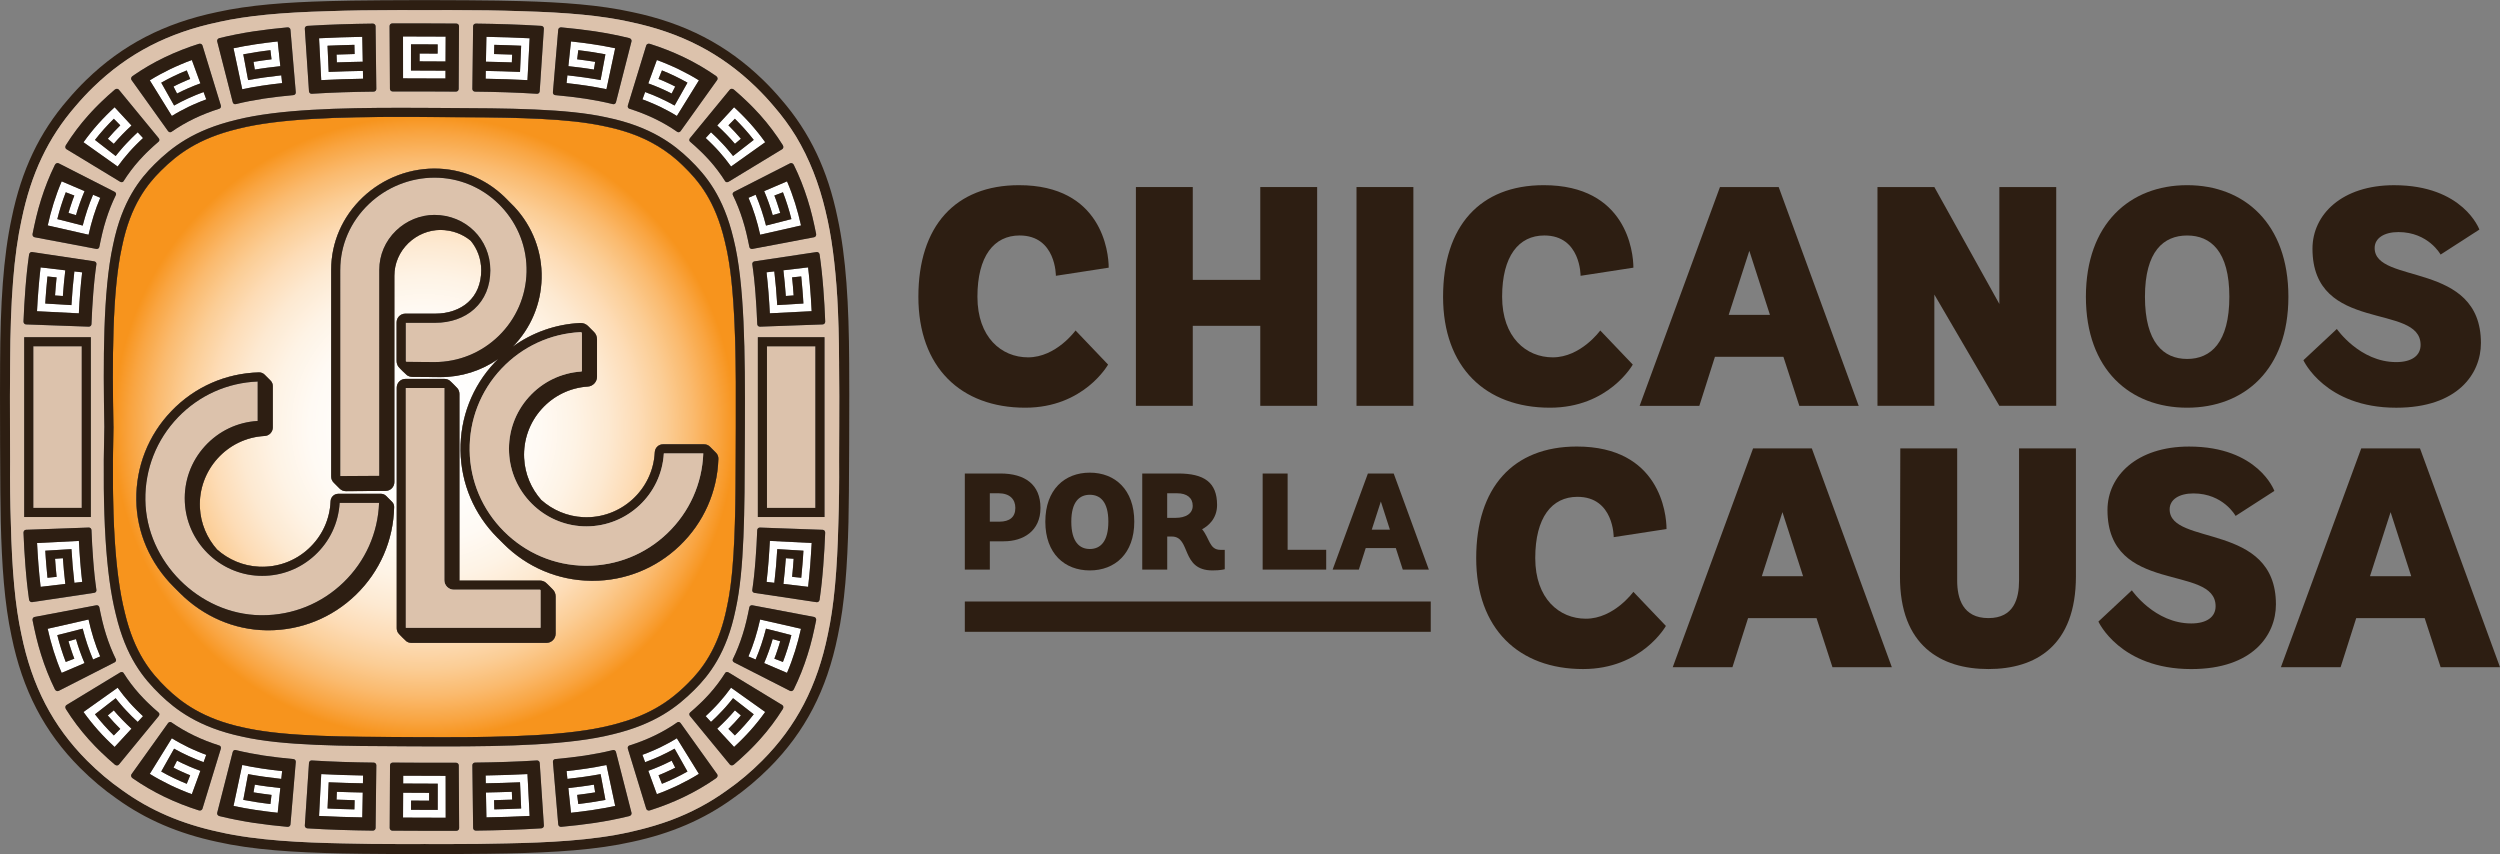 <svg xmlns="http://www.w3.org/2000/svg" xmlns:xlink="http://www.w3.org/1999/xlink" id="CPLC_Logo_Medium" x="0px" y="0px" viewBox="0 0 1000 341.69" style="enable-background:new 0 0 1000 341.69;" xml:space="preserve"><rect x="0" y="0" width="1000" height="341.69" fill="#808080" stroke="none"/> <style type="text/css"> .st0{fill:#2D1E12;} .st1{fill:url(#SVGID_1_);} .st2{fill:#DCC2AC;} .st3{fill:#FFFFFF;} </style> <g> <g> <path class="st0" d="M443.23,145.83c0,0-9.63,17.25-33.13,17.25c-25.75,0-42.75-16.13-42.75-44.38s14.75-44.63,40.25-44.63 c33.13,0,35.88,26.75,35.88,33l-21.13,3.25c0,0,0.12-16.13-14.5-16.13c-10.25,0-16.88,8.25-16.88,24.5s9.63,24.25,20.25,24.25 c11.25,0,19-10.75,19-10.75L443.23,145.83z"></path> <path class="st0" d="M504.11,162.33v-32h-27v32h-22.75V74.82h22.75v37.13h27V74.82h22.75v87.51H504.11z"></path> <path class="st0" d="M542.6,162.33V74.82h22.75v87.51H542.6z"></path> <path class="st0" d="M653.11,145.83c0,0-9.63,17.25-33.13,17.25c-25.75,0-42.75-16.13-42.75-44.38s14.75-44.63,40.25-44.63 c33.13,0,35.88,26.75,35.88,33l-21.13,3.25c0,0,0.12-16.13-14.5-16.13c-10.25,0-16.88,8.25-16.88,24.5s9.63,24.25,20.25,24.25 c11.25,0,19-10.75,19-10.75L653.11,145.83z"></path> <path class="st0" d="M713.36,142.71h-27.38l-6.25,19.63h-23.88l32.13-87.51h23.5l32,87.51h-23.75L713.36,142.71z M691.48,125.95 h16.5l-8.25-25.63L691.48,125.95z"></path> <path class="st0" d="M799.74,162.33l-26-44.5v44.5h-22.75V74.82h22.75l26,46.76V74.82h22.75v87.51H799.74z"></path> <path class="st0" d="M834.36,118.7c0-29.25,17.63-44.63,40.5-44.63s40.5,15.38,40.5,44.63c0,29.25-17.75,44.38-40.5,44.38 C852.11,163.08,834.36,147.96,834.36,118.7z M891.74,118.7c0-18.25-7.5-24.5-16.88-24.5s-16.88,6.25-16.88,24.5 s7.38,24.88,16.88,24.88C884.36,143.58,891.74,136.95,891.74,118.7z"></path> <path class="st0" d="M976.24,101.83c0,0-4.88-9-16.88-9c-5.63,0-9.5,2.38-9.5,6.38c0,14.75,42.51,5,42.51,38 c0,12.25-9.25,25.88-33.88,25.88c-28.5,0-37.13-19-37.13-19l13.38-12.5c0,0,9.13,13.25,23.75,13.25c6.25,0,9.75-2.63,9.75-6.88 c0-17-43.25-4.37-43.25-38.5c0-13.63,11.75-25.38,32.63-25.38c27.75,0,34.13,17.75,34.13,17.75L976.24,101.83z"></path> <path class="st0" d="M666.36,250.37c0,0-9.63,17.25-33.13,17.25c-25.75,0-42.75-16.13-42.75-44.38s14.75-44.63,40.25-44.63 c33.13,0,35.88,26.75,35.88,33l-21.13,3.25c0,0,0.12-16.13-14.5-16.13c-10.25,0-16.88,8.25-16.88,24.5s9.63,24.25,20.25,24.25 c11.25,0,19-10.75,19-10.75L666.36,250.37z"></path> <path class="st0" d="M726.61,247.24h-27.38l-6.25,19.63H669.1l32.13-87.51h23.5l32,87.51h-23.75L726.61,247.24z M704.73,230.49 h16.5l-8.25-25.63L704.73,230.49z"></path> <path class="st0" d="M807.62,179.36h22.75v51.13c0,27.88-16.13,37.13-35,37.13s-35.5-9.25-35.38-37.13l0.13-51.13h22.75v52.88 c0,7.13,2.25,15,12.5,15c10.25,0,12.25-7.88,12.25-15V179.36z"></path> <path class="st0" d="M894.24,206.37c0,0-4.88-9-16.88-9c-5.63,0-9.5,2.38-9.5,6.38c0,14.75,42.51,5,42.51,38 c0,12.25-9.25,25.88-33.88,25.88c-28.5,0-37.13-19-37.13-19l13.38-12.5c0,0,9.13,13.25,23.75,13.25c6.25,0,9.75-2.63,9.75-6.88 c0-17-43.25-4.37-43.25-38.5c0-13.63,11.75-25.38,32.63-25.38c27.75,0,34.13,17.75,34.13,17.75L894.24,206.37z"></path> <path class="st0" d="M969.87,247.24h-27.38l-6.25,19.63h-23.88l32.13-87.51H968l32,87.51h-23.75L969.87,247.24z M947.99,230.49 h16.5l-8.25-25.63L947.99,230.49z"></path> <g> <path class="st0" d="M385.93,227.84V189.4h14.22c9.83,0,16.04,4.39,16.04,13.78c0,9.23-6.86,13.34-14.66,13.34h-5.6v11.31H385.93 z M399.71,208.67c4.12,0,6.43-1.81,6.43-5.49c0-3.41-2.14-5.88-6.81-5.88h-3.4v11.37H399.71z"></path> <path class="st0" d="M418.13,208.67c0-12.85,7.74-19.61,17.79-19.61s17.79,6.75,17.79,19.61c0,12.85-7.8,19.5-17.79,19.5 C425.93,228.17,418.13,221.52,418.13,208.67z M443.34,208.67c0-8.02-3.29-10.76-7.41-10.76s-7.41,2.75-7.41,10.76 c0,8.02,3.24,10.93,7.41,10.93C440.1,219.6,443.34,216.69,443.34,208.67z"></path> <path class="st0" d="M489.9,227.68c0,0-1.48,0.49-4.89,0.49c-12.85,0-8.51-13.56-16.31-13.56h-1.81v13.23h-9.99V189.4h14.39 c10.32,0,15.54,3.51,15.54,12.58c0,5.71-3.84,8.57-5.99,9.72c3.08,3.68,2.86,8.24,7.36,8.24h1.7V227.68z M470.23,207.14 c4.01,0,6.86-1.65,6.86-4.83c0-3.19-2.36-5-6.21-5h-4.01v9.83H470.23z"></path> <path class="st0" d="M505.06,227.84V189.4h9.99v30.53h15.43v7.91H505.06z"></path> <path class="st0" d="M558.32,219.22h-12.03l-2.75,8.62h-10.49l14.11-38.44h10.32l14.06,38.44h-10.43L558.32,219.22z M548.71,211.86h7.25l-3.62-11.26L548.71,211.86z"></path> <rect x="385.93" y="240.6" class="st0" width="186.37" height="12.12"></rect> </g> </g> <g> <path class="st0" d="M339.67,145.33c-0.1-23.71-1.25-42.6-4.66-58.25c-3.87-18.93-11.08-34.13-22.48-47.26 c-2.27-2.69-4.71-5.31-7.32-7.85C290.7,17.89,274.07,9.27,252.9,4.84c-12.87-2.86-27.85-3.94-44.63-4.4 c-8.91-0.32-35.1-0.42-38.41-0.4c-3.31-0.02-29.5,0.08-38.41,0.4c-16.78,0.45-31.77,1.54-44.63,4.4 C65.64,9.27,49.01,17.89,34.5,31.97c-2.62,2.55-5.05,5.16-7.32,7.85C15.77,52.95,8.57,68.15,4.7,87.08 c-3.4,15.65-4.56,34.54-4.66,58.25c-0.1,8.14,0.01,56.01,0.27,63.51c0.42,17.23,1.47,32.57,4.3,45.65 c4.39,21.55,13.08,38.27,27.36,52.61c4.67,4.67,9.54,8.77,14.68,12.35c11.6,8.37,24.67,13.96,40.16,17.28 c14.22,3.22,31.06,4.27,50.06,4.65c7.8,0.21,30.27,0.28,32.98,0.27c2.71,0.01,25.18-0.06,32.98-0.27 c19-0.38,35.84-1.43,50.06-4.65c15.5-3.32,28.56-8.91,40.16-17.28c5.15-3.59,10.01-7.69,14.68-12.35 c14.28-14.33,22.97-31.05,27.36-52.61c2.83-13.08,3.88-28.42,4.3-45.65C339.66,201.35,339.78,153.48,339.67,145.33z M335.7,170.66 c-0.01,2.5-0.02,4.98-0.03,7.43c-0.01,2.13-0.01,4.23-0.02,6.32l0,0.02l0,0.02c0.07,8.73-0.03,16.89-0.28,24.26l0,0.02l0,0.02 c-0.48,19.81-1.78,33.66-4.21,44.89l-0.01,0.02l0,0.02c-4.22,20.75-12.57,36.81-26.26,50.56c-4.55,4.54-9.17,8.44-14.14,11.9 l-0.03,0.02l-0.03,0.02c-6.85,4.94-14.3,8.9-22.53,11.96c-4.07,1.49-8.31,2.77-12.77,3.85l-0.02,0l-0.02,0 c-0.71,0.18-1.42,0.35-2.14,0.52c-0.39,0.09-0.78,0.18-1.17,0.26l-0.02,0.01L252,332.8c-15.21,3.45-33.43,4.23-49.25,4.55l-0.01,0 l-0.01,0c-7.14,0.19-15.23,0.28-24.73,0.28c-2.51,0-5.24-0.01-8.13-0.02l-0.02,0l-0.02,0c-2.88,0.01-5.62,0.02-8.13,0.02 c-9.5,0-17.59-0.09-24.73-0.28l-0.01,0l-0.01,0c-15.82-0.32-34.04-1.1-49.25-4.55l-0.02-0.01l-0.02-0.01 c-14.95-3.2-27.59-8.63-38.65-16.61l-0.03-0.02l-0.03-0.02c-4.97-3.46-9.59-7.35-14.13-11.89c-13.7-13.75-22.04-29.82-26.27-50.57 l0-0.02l-0.01-0.02c-2.43-11.23-3.73-25.08-4.21-44.89l0-0.02l0-0.02c-0.25-7.37-0.35-15.53-0.28-24.26l0-0.02l0-0.02 c-0.01-2.09-0.02-4.19-0.02-6.31c-0.01-2.45-0.02-4.92-0.03-7.43c-0.03-7.6-0.05-16.54,0.06-25.27l0-0.02l0-0.02 c0.11-25.69,1.52-43.4,4.57-57.42l0.01-0.02l0.01-0.02c3.76-18.37,10.61-32.8,21.57-45.43l0.02-0.02l0.02-0.02 c2.18-2.59,4.55-5.13,7.05-7.56C51.25,21.33,67.24,13.05,87.64,8.79l0.02-0.01l0.02-0.01c11.07-2.46,24.6-3.78,43.87-4.3l0.02,0 l0.02,0c8.13-0.29,17.19-0.43,28.52-0.43c3.02,0,6.2,0.01,9.72,0.03l0.02,0l0.02,0c3.52-0.02,6.7-0.03,9.72-0.03 c11.33,0,20.39,0.14,28.52,0.43l0.02,0l0.02,0c19.27,0.52,32.8,1.84,43.87,4.3l0.02,0.01l0.02,0.01 c20.39,4.26,36.39,12.55,50.33,26.07c2.5,2.43,4.87,4.98,7.05,7.56l0.02,0.02l0.02,0.02c3.36,3.87,6.32,7.9,8.94,12.17 c5.28,8.84,9.14,18.62,11.77,29.73l0,0.02l0,0.02c2.46,9.96,3.88,21.52,4.69,34.33c0.46,7.84,0.7,16.63,0.74,26.63l0,0.02l0,0.02 C335.75,154.12,335.74,163.06,335.7,170.66z"></path> <path class="st0" d="M49.85,244.82l0.06,0.25c3.79,15.95,10.25,23.92,16.67,30.15c5.74,5.54,14.44,12.35,30.96,15.83l0.12,0.02 l0.04,0.01l0.05,0.01l0.11,0.02c0.49,0.11,0.99,0.22,1.5,0.32c15.7,3.23,38.47,3.32,64.71,3.42c1.87,0.01,3.77,0.01,5.67,0.02 c2.64,0.01,5.24,0.02,7.8,0.02c24.83,0,50.08-0.57,66.51-4.71l0.24-0.06c0.68-0.16,1.34-0.33,1.99-0.51 c0.15-0.04,0.3-0.08,0.45-0.12c1.29-0.35,2.53-0.71,3.71-1.1c0.14-0.04,0.27-0.09,0.41-0.13c0.59-0.19,1.17-0.39,1.73-0.59 c0.42-0.15,0.83-0.3,1.24-0.45c1.62-0.61,3.14-1.25,4.57-1.92c1.43-0.67,2.77-1.36,4.03-2.08c1.26-0.72,2.44-1.45,3.56-2.21 c0.41-0.28,0.82-0.56,1.21-0.85c0.07-0.05,0.13-0.09,0.2-0.14c0.38-0.28,0.76-0.56,1.13-0.84c0.05-0.04,0.1-0.08,0.15-0.12 c0.36-0.28,0.71-0.55,1.06-0.83c0.02-0.02,0.05-0.04,0.07-0.06c0.36-0.29,0.71-0.58,1.06-0.87c0.06-0.05,0.11-0.1,0.17-0.15 c0.34-0.29,0.68-0.59,1.01-0.88c0.02-0.02,0.03-0.03,0.05-0.05c0.33-0.29,0.65-0.59,0.97-0.88c0.03-0.03,0.07-0.06,0.1-0.09 c0.32-0.3,0.64-0.6,0.95-0.9c0.04-0.04,0.08-0.07,0.12-0.11c0.32-0.3,0.63-0.61,0.93-0.91c2.73-2.72,5.76-6.16,8.54-10.98 c0.35-0.6,0.69-1.23,1.03-1.87c0.2-0.38,0.39-0.76,0.58-1.15c0.05-0.1,0.09-0.2,0.14-0.3c0.14-0.3,0.29-0.6,0.43-0.9 c0.06-0.12,0.11-0.24,0.17-0.37c0.14-0.31,0.28-0.62,0.42-0.94c0.05-0.11,0.09-0.21,0.14-0.32c0.18-0.43,0.36-0.87,0.54-1.31 c0.16-0.42,0.33-0.84,0.49-1.27c0.04-0.1,0.07-0.2,0.11-0.3c0.12-0.33,0.24-0.66,0.36-1c0.05-0.14,0.1-0.29,0.15-0.43 c0.1-0.3,0.2-0.61,0.3-0.92c0.05-0.16,0.1-0.33,0.16-0.49c0.09-0.3,0.19-0.61,0.28-0.91c0.05-0.17,0.1-0.35,0.15-0.52 c0.09-0.31,0.18-0.63,0.27-0.95c0.05-0.18,0.1-0.35,0.15-0.53c0.09-0.34,0.18-0.68,0.26-1.02c0.04-0.17,0.09-0.33,0.13-0.5 c0.1-0.39,0.19-0.79,0.28-1.19c0.03-0.13,0.06-0.25,0.09-0.38c0.12-0.54,0.24-1.08,0.35-1.64l0.03-0.16l0.04-0.16 c0.14-0.65,0.28-1.33,0.41-2.01c0.03-0.15,0.06-0.3,0.09-0.44c0.13-0.69,0.25-1.38,0.37-2.09c0.18-1.05,0.34-2.13,0.49-3.24 c0.08-0.55,0.15-1.11,0.22-1.68c0.14-1.13,0.27-2.3,0.39-3.48c0.08-0.81,0.16-1.64,0.23-2.48c0.01-0.16,0.03-0.33,0.04-0.49 c0.15-1.68,0.27-3.41,0.39-5.19c0.01-0.16,0.02-0.33,0.03-0.49c0.11-1.79,0.21-3.63,0.29-5.51c0.01-0.16,0.01-0.33,0.02-0.49 c0.08-1.9,0.15-3.84,0.21-5.82c0-0.15,0.01-0.31,0.01-0.46c0.03-1,0.06-2,0.08-3.01c0.03-1.46,0.06-2.94,0.09-4.44 c0.03-1.5,0.05-3.02,0.06-4.56c0.01-1.12,0.02-2.26,0.03-3.4c0-0.06,0-0.12,0-0.18c0.03-3.49,0.05-7.06,0.06-10.71 c0.01-1.64,0.01-3.29,0.02-4.95c0.01-2.37,0.02-4.77,0.03-7.2c0.03-5.87,0.03-11.68,0-17.36c0-0.12,0-0.23,0-0.35 c-0.02-2.75-0.05-5.46-0.09-8.13c0-0.09,0-0.19,0-0.28c-0.02-1.29-0.05-2.58-0.07-3.85c0-0.15-0.01-0.3-0.01-0.45 c-0.03-1.28-0.06-2.56-0.1-3.82c-0.02-0.83-0.05-1.65-0.08-2.47c-0.05-1.35-0.1-2.68-0.16-4c-0.01-0.2-0.02-0.4-0.03-0.59 c-0.02-0.5-0.05-0.99-0.07-1.48c-0.01-0.27-0.03-0.55-0.04-0.82c-0.02-0.46-0.05-0.91-0.07-1.36c-0.02-0.3-0.03-0.6-0.05-0.9 c-0.02-0.43-0.05-0.86-0.08-1.28c-0.02-0.32-0.04-0.63-0.06-0.95c-0.03-0.41-0.06-0.82-0.08-1.23c-0.02-0.32-0.04-0.64-0.07-0.95 c-0.03-0.4-0.06-0.8-0.09-1.2c-0.02-0.32-0.05-0.63-0.07-0.95c-0.03-0.39-0.06-0.78-0.1-1.16c-0.03-0.32-0.06-0.63-0.08-0.95 c-0.03-0.38-0.07-0.76-0.1-1.13c-0.03-0.31-0.06-0.62-0.09-0.93c-0.04-0.37-0.07-0.74-0.11-1.1c-0.03-0.31-0.07-0.62-0.1-0.92 c-0.04-0.36-0.08-0.71-0.12-1.07c-0.04-0.31-0.07-0.61-0.11-0.92c-0.04-0.34-0.08-0.69-0.13-1.03c-0.04-0.3-0.08-0.6-0.12-0.9 c-0.04-0.33-0.09-0.67-0.14-1c-0.04-0.3-0.09-0.6-0.13-0.89c-0.05-0.32-0.09-0.64-0.14-0.96c-0.05-0.31-0.1-0.6-0.15-0.9 c-0.05-0.3-0.1-0.61-0.15-0.9c-0.06-0.34-0.12-0.67-0.18-1c-0.04-0.24-0.09-0.49-0.13-0.73c-0.11-0.59-0.23-1.18-0.35-1.76 c-0.24-1.15-0.49-2.26-0.76-3.34l-0.06-0.25c-3.79-15.87-10.25-23.79-16.68-29.99c-0.21-0.2-0.42-0.4-0.64-0.61 c-0.05-0.05-0.1-0.09-0.15-0.14c-0.17-0.16-0.34-0.31-0.51-0.47c-0.07-0.06-0.13-0.12-0.2-0.18c-0.17-0.16-0.35-0.31-0.52-0.47 c-0.06-0.05-0.12-0.1-0.18-0.16c-0.24-0.21-0.48-0.42-0.73-0.63c-0.42-0.36-0.86-0.72-1.32-1.09c-0.31-0.24-0.62-0.49-0.94-0.74 c-0.07-0.05-0.14-0.11-0.22-0.16c-0.65-0.49-1.33-0.98-2.04-1.47c-0.08-0.06-0.16-0.11-0.25-0.17c-0.72-0.49-1.47-0.97-2.26-1.45 c-0.09-0.06-0.19-0.11-0.28-0.17c-0.8-0.48-1.63-0.95-2.5-1.41c-0.1-0.05-0.21-0.11-0.31-0.16c-0.44-0.23-0.89-0.46-1.35-0.69 c-0.34-0.17-0.69-0.33-1.05-0.5c-0.71-0.33-1.45-0.65-2.21-0.97c-0.38-0.16-0.77-0.31-1.16-0.47c-0.79-0.31-1.6-0.61-2.44-0.9 c-0.02-0.01-0.04-0.01-0.06-0.02c-0.37-0.13-0.75-0.26-1.14-0.38c-0.14-0.05-0.28-0.09-0.42-0.13c-0.27-0.09-0.54-0.17-0.82-0.26 c-0.17-0.05-0.33-0.1-0.5-0.15c-0.26-0.08-0.52-0.15-0.78-0.23c-0.18-0.05-0.36-0.1-0.54-0.15c-0.26-0.07-0.53-0.15-0.79-0.22 c-0.18-0.05-0.37-0.1-0.55-0.15c-0.28-0.07-0.56-0.14-0.84-0.21c-0.18-0.04-0.36-0.09-0.54-0.13c-0.31-0.07-0.62-0.15-0.94-0.22 c-0.16-0.04-0.32-0.07-0.48-0.11c-0.47-0.1-0.94-0.21-1.42-0.31c-0.01,0-0.02,0-0.03-0.01l-0.12-0.03l-0.03-0.01l-0.02,0 l-0.14-0.03c-0.36-0.08-0.73-0.16-1.1-0.23c-0.37-0.08-0.74-0.15-1.12-0.22c-0.6-0.12-1.21-0.23-1.82-0.33 c-0.06-0.01-0.11-0.02-0.17-0.03c-0.64-0.11-1.28-0.22-1.94-0.32c-15.1-2.32-35.46-2.41-58.58-2.52 c-2.46-0.01-4.96-0.02-7.48-0.04c-3.34-0.02-6.36-0.03-9.24-0.03c-23.98,0-48.43,0.57-64.79,4.68l-0.24,0.06 C79.15,55.37,70.9,61.84,64.39,68.26c-5.47,5.43-12.18,13.77-15.55,30.18l-0.03,0.16l-0.04,0.16 c-3.98,18.07-3.85,46.42-3.41,71.57l0.01,0.47l-0.01,0.47C44.54,205.9,45.97,229.27,49.85,244.82z M222.25,253.46 c0,2.03-1.65,3.69-3.69,3.69h-53.99c-0.76,0-1.46-0.24-2.03-0.65c-0.33-0.24-3-2.87-3.33-3.4c-0.33-0.53-0.52-1.16-0.52-1.83 v-96.21c0-1.93,1.57-3.5,3.5-3.5h15.56c0.75,0,1.45,0.23,2.03,0.62c0.49,0.33,2.99,2.87,3.21,3.16c0.49,0.62,0.78,1.4,0.78,2.25 v74.65h32.18c0.82,0,1.58,0.25,2.21,0.69c0.49,0.34,2.77,2.68,2.91,2.82c0.72,0.71,1.18,1.7,1.18,2.79V253.46z M132.46,107.95 c0-10.95,4.47-21.24,12.59-28.98c8.24-7.85,19.43-12.04,30.7-11.5c10.39,0.5,20.06,4.96,27.29,12.56 c0.41,0.39,2.23,2.21,2.72,2.74c7.26,7.81,11.12,17.94,10.88,28.51c-0.24,10.32-4.32,20.01-11.53,27.37 c7.82-5.66,17.11-8.96,26.92-9.45c1.17-0.06,2.27,0.35,3.1,1.14c0.28,0.27,2.25,2.26,2.38,2.38c0.83,0.79,1.28,1.85,1.28,3.01 v14.98c0,2.02-1.63,3.77-3.63,3.9c-7.14,0.46-13.73,3.66-18.53,9c-4.84,5.38-7.33,12.35-6.99,19.61 c0.3,6.39,2.85,12.24,6.87,16.78c4.54,4.02,10.4,6.58,16.79,6.87c15.03,0.7,27.87-10.97,28.6-25.98c0.09-1.78,1.55-3.18,3.33-3.18 h16.39c0.91,0,1.76,0.36,2.4,1.02c0.24,0.25,2.22,2.21,2.38,2.38c0.63,0.66,0.97,1.52,0.94,2.43 c-0.42,13.24-5.93,25.59-15.51,34.77c-9.44,9.04-21.79,14-34.85,14c-0.24,0-0.48,0-0.72-0.01c-13.13-0.18-25.51-5.44-34.87-14.8 c-0.15-0.15-0.3-0.31-0.45-0.46c-0.15-0.15-0.31-0.3-0.46-0.45c-0.25-0.25-0.49-0.49-0.73-0.74c-0.25-0.24-0.5-0.48-0.75-0.73 c-9.36-9.36-14.61-21.75-14.8-34.88c-0.18-13.16,4.68-25.69,13.69-35.26c0.44-0.47,0.89-0.92,1.34-1.37 c-6.74,4.7-14.74,7.23-23.12,7.23h-0.01l-11.15-0.09c-0.79-0.01-1.53-0.25-2.15-0.66c-0.4-0.27-3.1-2.93-3.43-3.4 c-0.46-0.65-0.74-1.44-0.74-2.29v-15.46c0-1.92,1.56-3.48,3.48-3.48h11.95c5.23,0,9.91-1.62,13.18-4.56 c3.43-3.09,5.24-7.52,5.24-12.8c0-4.53-1.57-8.63-4.2-11.81c-3.25-2.71-7.48-4.32-12.16-4.32c-4.66,0-9.32,1.92-12.79,5.27 c-3.61,3.49-5.6,8.13-5.6,13.08v82.52c0,1.92-1.56,3.49-3.48,3.51l-15.89,0.11c-0.01,0-0.02,0-0.02,0c-0.94,0-1.81-0.36-2.48-1.02 c-0.16-0.16-2.13-2.13-2.38-2.38c-0.67-0.66-1.04-1.55-1.04-2.49V107.95z M68.6,164.39c9.24-9.6,21.66-15.08,34.96-15.43 c0.82-0.02,1.64,0.29,2.24,0.87c0.27,0.26,2.24,2.24,2.38,2.38c0.6,0.58,0.93,1.37,0.93,2.2v16.55c0,1.83-1.44,3.34-3.27,3.43 c-14.96,0.78-26.58,13.62-25.89,28.63c0.29,6.39,2.85,12.25,6.87,16.79c4.54,4.02,10.39,6.58,16.78,6.87 c7.35,0.34,14.38-2.2,19.78-7.16c5.41-4.96,8.56-11.72,8.85-19.04c0.07-1.66,1.43-2.96,3.09-2.96h17.07 c0.77,0,1.52,0.32,2.06,0.86c0.25,0.25,2.23,2.22,2.38,2.38c0.54,0.55,0.83,1.29,0.82,2.06c-0.29,13.36-5.74,25.83-15.35,35.13 c-9.46,9.15-21.88,14.17-35.03,14.17c-0.24,0-0.48,0-0.72-0.01c-12.89-0.18-25.21-5.5-34.69-14.98c-0.15-0.15-2.14-2.14-2.38-2.38 c-9.48-9.48-14.8-21.8-14.98-34.7C54.33,186.68,59.33,174.01,68.6,164.39z"></path> <radialGradient id="SVGID_1_" cx="169.679" cy="170.842" r="124.348" gradientTransform="matrix(1 0 0 1 0.085 0)" gradientUnits="userSpaceOnUse"> <stop offset="0" style="stop-color:#FFFFFF"></stop> <stop offset="0.228" style="stop-color:#FFFEFC"></stop> <stop offset="0.369" style="stop-color:#FFFAF4"></stop> <stop offset="0.487" style="stop-color:#FEF3E5"></stop> <stop offset="0.592" style="stop-color:#FDE9D1"></stop> <stop offset="0.688" style="stop-color:#FDDCB6"></stop> <stop offset="0.778" style="stop-color:#FBCD95"></stop> <stop offset="0.864" style="stop-color:#FABA6E"></stop> <stop offset="0.943" style="stop-color:#F9A542"></stop> <stop offset="1" style="stop-color:#F7941D"></stop> </radialGradient> <path class="st1" d="M49.85,244.82l0.06,0.25c3.79,15.95,10.25,23.92,16.67,30.15c5.74,5.54,14.44,12.35,30.96,15.83l0.12,0.02 l0.04,0.01l0.05,0.01l0.11,0.02c0.49,0.11,0.99,0.22,1.5,0.32c15.7,3.23,38.47,3.32,64.71,3.42c1.87,0.01,3.77,0.01,5.67,0.02 c2.64,0.01,5.24,0.02,7.8,0.02c24.83,0,50.08-0.57,66.51-4.71l0.24-0.06c0.68-0.16,1.34-0.33,1.99-0.51 c0.15-0.04,0.3-0.08,0.45-0.12c1.29-0.35,2.53-0.71,3.71-1.1c0.14-0.04,0.27-0.09,0.41-0.13c0.59-0.19,1.17-0.39,1.73-0.59 c0.42-0.15,0.83-0.3,1.24-0.45c1.62-0.61,3.14-1.25,4.57-1.92c1.43-0.67,2.77-1.36,4.03-2.08c1.26-0.72,2.44-1.45,3.56-2.21 c0.41-0.28,0.82-0.56,1.21-0.85c0.07-0.05,0.13-0.09,0.2-0.14c0.38-0.28,0.76-0.56,1.13-0.84c0.05-0.04,0.1-0.08,0.15-0.12 c0.36-0.28,0.71-0.55,1.06-0.83c0.02-0.02,0.05-0.04,0.07-0.06c0.36-0.29,0.71-0.58,1.06-0.87c0.06-0.05,0.11-0.1,0.17-0.15 c0.34-0.29,0.68-0.59,1.01-0.88c0.02-0.02,0.03-0.03,0.05-0.05c0.33-0.29,0.65-0.59,0.97-0.88c0.03-0.03,0.07-0.06,0.1-0.09 c0.32-0.3,0.64-0.6,0.95-0.9c0.04-0.04,0.08-0.07,0.12-0.11c0.32-0.3,0.63-0.61,0.93-0.91c2.73-2.72,5.76-6.16,8.54-10.98 c0.35-0.6,0.69-1.23,1.03-1.87c0.2-0.38,0.39-0.76,0.58-1.15c0.05-0.1,0.09-0.2,0.14-0.3c0.14-0.3,0.29-0.6,0.43-0.9 c0.06-0.12,0.11-0.24,0.17-0.37c0.14-0.31,0.28-0.62,0.42-0.94c0.05-0.11,0.09-0.21,0.14-0.32c0.18-0.43,0.36-0.87,0.54-1.31 c0.16-0.42,0.33-0.84,0.49-1.27c0.04-0.1,0.07-0.2,0.11-0.3c0.12-0.33,0.24-0.66,0.36-1c0.05-0.14,0.1-0.29,0.15-0.43 c0.1-0.3,0.2-0.61,0.3-0.92c0.05-0.16,0.1-0.33,0.16-0.49c0.09-0.3,0.19-0.61,0.28-0.91c0.05-0.17,0.1-0.35,0.15-0.52 c0.09-0.31,0.18-0.63,0.27-0.95c0.05-0.18,0.1-0.35,0.15-0.53c0.09-0.34,0.18-0.68,0.26-1.02c0.04-0.17,0.09-0.33,0.13-0.5 c0.1-0.39,0.19-0.79,0.28-1.19c0.03-0.13,0.06-0.25,0.09-0.38c0.12-0.54,0.24-1.08,0.35-1.64l0.03-0.16l0.04-0.16 c0.14-0.65,0.28-1.33,0.41-2.01c0.03-0.15,0.06-0.3,0.09-0.44c0.13-0.69,0.25-1.38,0.37-2.09c0.18-1.05,0.34-2.13,0.49-3.24 c0.08-0.55,0.15-1.11,0.22-1.68c0.14-1.13,0.27-2.3,0.39-3.48c0.08-0.81,0.16-1.64,0.23-2.48c0.01-0.16,0.03-0.33,0.04-0.49 c0.15-1.68,0.27-3.41,0.39-5.19c0.01-0.16,0.02-0.33,0.03-0.49c0.11-1.79,0.21-3.63,0.29-5.51c0.01-0.16,0.01-0.33,0.02-0.49 c0.08-1.9,0.15-3.84,0.21-5.82c0-0.15,0.01-0.31,0.01-0.46c0.03-1,0.06-2,0.08-3.01c0.03-1.46,0.06-2.94,0.09-4.44 c0.03-1.5,0.05-3.02,0.06-4.56c0.01-1.12,0.02-2.26,0.03-3.4c0-0.06,0-0.12,0-0.18c0.03-3.49,0.05-7.06,0.06-10.71 c0.01-1.64,0.01-3.29,0.02-4.95c0.01-2.37,0.02-4.77,0.03-7.2c0.03-5.87,0.03-11.68,0-17.36c0-0.12,0-0.23,0-0.35 c-0.02-2.75-0.05-5.46-0.09-8.13c0-0.09,0-0.19,0-0.28c-0.02-1.29-0.05-2.58-0.07-3.85c0-0.15-0.01-0.3-0.01-0.45 c-0.03-1.28-0.06-2.56-0.1-3.82c-0.02-0.83-0.05-1.65-0.08-2.47c-0.05-1.35-0.1-2.68-0.16-4c-0.01-0.2-0.02-0.4-0.03-0.59 c-0.02-0.5-0.05-0.99-0.07-1.48c-0.01-0.27-0.03-0.55-0.04-0.82c-0.02-0.46-0.05-0.91-0.07-1.36c-0.02-0.3-0.03-0.6-0.05-0.9 c-0.02-0.43-0.05-0.86-0.08-1.28c-0.02-0.32-0.04-0.63-0.06-0.95c-0.03-0.41-0.06-0.82-0.08-1.23c-0.02-0.32-0.04-0.64-0.07-0.95 c-0.03-0.4-0.06-0.8-0.09-1.2c-0.02-0.32-0.05-0.63-0.07-0.95c-0.03-0.39-0.06-0.78-0.1-1.16c-0.03-0.32-0.06-0.63-0.08-0.95 c-0.03-0.38-0.07-0.76-0.1-1.13c-0.03-0.31-0.06-0.62-0.09-0.93c-0.04-0.37-0.07-0.74-0.11-1.1c-0.03-0.31-0.07-0.62-0.1-0.92 c-0.04-0.36-0.08-0.71-0.12-1.07c-0.04-0.31-0.07-0.61-0.11-0.92c-0.04-0.34-0.08-0.69-0.13-1.03c-0.04-0.3-0.08-0.6-0.12-0.9 c-0.04-0.33-0.09-0.67-0.14-1c-0.04-0.3-0.09-0.6-0.13-0.89c-0.05-0.32-0.09-0.64-0.14-0.96c-0.05-0.31-0.1-0.6-0.15-0.9 c-0.05-0.3-0.1-0.61-0.15-0.9c-0.06-0.34-0.12-0.67-0.18-1c-0.04-0.24-0.09-0.49-0.13-0.73c-0.11-0.59-0.23-1.18-0.35-1.76 c-0.24-1.15-0.49-2.26-0.76-3.34l-0.06-0.25c-3.79-15.87-10.25-23.79-16.68-29.99c-0.21-0.2-0.42-0.4-0.64-0.61 c-0.05-0.05-0.1-0.09-0.15-0.14c-0.17-0.16-0.34-0.31-0.51-0.47c-0.07-0.06-0.13-0.12-0.2-0.18c-0.17-0.16-0.35-0.31-0.52-0.47 c-0.06-0.05-0.12-0.1-0.18-0.16c-0.24-0.21-0.48-0.42-0.73-0.63c-0.42-0.36-0.86-0.72-1.32-1.09c-0.31-0.24-0.62-0.49-0.94-0.74 c-0.07-0.05-0.14-0.11-0.22-0.16c-0.65-0.49-1.33-0.98-2.04-1.47c-0.08-0.06-0.16-0.11-0.25-0.17c-0.72-0.49-1.47-0.97-2.26-1.45 c-0.09-0.06-0.19-0.11-0.28-0.17c-0.8-0.48-1.63-0.95-2.5-1.41c-0.1-0.05-0.21-0.11-0.31-0.16c-0.44-0.23-0.89-0.46-1.35-0.69 c-0.34-0.17-0.69-0.33-1.05-0.5c-0.71-0.33-1.45-0.65-2.21-0.97c-0.38-0.16-0.77-0.31-1.16-0.47c-0.79-0.31-1.6-0.61-2.44-0.9 c-0.02-0.01-0.04-0.01-0.06-0.02c-0.37-0.13-0.75-0.26-1.14-0.38c-0.14-0.05-0.28-0.09-0.42-0.13c-0.27-0.09-0.54-0.17-0.82-0.26 c-0.17-0.05-0.33-0.1-0.5-0.15c-0.26-0.08-0.52-0.15-0.78-0.23c-0.18-0.05-0.36-0.1-0.54-0.15c-0.26-0.07-0.53-0.15-0.79-0.22 c-0.18-0.05-0.37-0.1-0.55-0.15c-0.28-0.07-0.56-0.14-0.84-0.21c-0.18-0.04-0.36-0.09-0.54-0.13c-0.31-0.07-0.62-0.15-0.94-0.22 c-0.16-0.04-0.32-0.07-0.48-0.11c-0.47-0.1-0.94-0.21-1.42-0.31c-0.01,0-0.02,0-0.03-0.01l-0.12-0.03l-0.03-0.01l-0.02,0 l-0.14-0.03c-0.36-0.08-0.73-0.16-1.1-0.23c-0.37-0.08-0.74-0.15-1.12-0.22c-0.6-0.12-1.21-0.23-1.82-0.33 c-0.06-0.01-0.11-0.02-0.17-0.03c-0.64-0.11-1.28-0.22-1.94-0.32c-15.1-2.32-35.46-2.41-58.58-2.52 c-2.46-0.01-4.96-0.02-7.48-0.04c-3.34-0.02-6.36-0.03-9.24-0.03c-23.98,0-48.43,0.57-64.79,4.68l-0.24,0.06 C79.15,55.37,70.9,61.84,64.39,68.26c-5.47,5.43-12.18,13.77-15.55,30.18l-0.03,0.16l-0.04,0.16 c-3.98,18.07-3.85,46.42-3.41,71.57l0.01,0.47l-0.01,0.47C44.54,205.9,45.97,229.27,49.85,244.82z M222.25,253.46 c0,2.03-1.65,3.69-3.69,3.69h-53.99c-0.76,0-1.46-0.24-2.03-0.65c-0.33-0.24-3-2.87-3.33-3.4c-0.33-0.53-0.52-1.16-0.52-1.83 v-96.21c0-1.93,1.57-3.5,3.5-3.5h15.56c0.75,0,1.45,0.23,2.03,0.62c0.49,0.33,2.99,2.87,3.21,3.16c0.49,0.62,0.78,1.4,0.78,2.25 v74.65h32.18c0.82,0,1.58,0.25,2.21,0.69c0.49,0.34,2.77,2.68,2.91,2.82c0.72,0.71,1.18,1.7,1.18,2.79V253.46z M132.46,107.95 c0-10.95,4.47-21.24,12.59-28.98c8.24-7.85,19.43-12.04,30.7-11.5c10.39,0.5,20.06,4.96,27.29,12.56 c0.41,0.39,2.23,2.21,2.72,2.74c7.26,7.81,11.12,17.94,10.88,28.51c-0.24,10.32-4.32,20.01-11.53,27.37 c7.82-5.66,17.11-8.96,26.92-9.45c1.17-0.06,2.27,0.35,3.1,1.14c0.28,0.27,2.25,2.26,2.38,2.38c0.83,0.79,1.28,1.85,1.28,3.01 v14.98c0,2.02-1.63,3.77-3.63,3.9c-7.14,0.46-13.73,3.66-18.53,9c-4.84,5.38-7.33,12.35-6.99,19.61 c0.3,6.39,2.85,12.24,6.87,16.78c4.54,4.02,10.4,6.58,16.79,6.87c15.03,0.7,27.87-10.97,28.6-25.98c0.09-1.78,1.55-3.18,3.33-3.18 h16.39c0.91,0,1.76,0.36,2.4,1.02c0.24,0.25,2.22,2.21,2.38,2.38c0.63,0.66,0.97,1.52,0.94,2.43 c-0.42,13.24-5.93,25.59-15.51,34.77c-9.44,9.04-21.79,14-34.85,14c-0.24,0-0.48,0-0.72-0.01c-13.13-0.18-25.51-5.44-34.87-14.8 c-0.15-0.15-0.3-0.31-0.45-0.46c-0.15-0.15-0.31-0.3-0.46-0.45c-0.25-0.25-0.49-0.49-0.73-0.74c-0.25-0.24-0.5-0.48-0.75-0.73 c-9.36-9.36-14.61-21.75-14.8-34.88c-0.18-13.16,4.68-25.69,13.69-35.26c0.44-0.47,0.89-0.92,1.34-1.37 c-6.74,4.7-14.74,7.23-23.12,7.23h-0.01l-11.15-0.09c-0.79-0.01-1.53-0.25-2.15-0.66c-0.4-0.27-3.1-2.93-3.43-3.4 c-0.46-0.65-0.74-1.44-0.74-2.29v-15.46c0-1.92,1.56-3.48,3.48-3.48h11.95c5.23,0,9.91-1.62,13.18-4.56 c3.43-3.09,5.24-7.52,5.24-12.8c0-4.53-1.57-8.63-4.2-11.81c-3.25-2.71-7.48-4.32-12.16-4.32c-4.66,0-9.32,1.92-12.79,5.27 c-3.61,3.49-5.6,8.13-5.6,13.08v82.52c0,1.92-1.56,3.49-3.48,3.51l-15.89,0.11c-0.01,0-0.02,0-0.02,0c-0.94,0-1.81-0.36-2.48-1.02 c-0.16-0.16-2.13-2.13-2.38-2.38c-0.67-0.66-1.04-1.55-1.04-2.49V107.95z M68.6,164.39c9.24-9.6,21.66-15.08,34.96-15.43 c0.82-0.02,1.64,0.29,2.24,0.87c0.27,0.26,2.24,2.24,2.38,2.38c0.6,0.58,0.93,1.37,0.93,2.2v16.55c0,1.83-1.44,3.34-3.27,3.43 c-14.96,0.78-26.58,13.62-25.89,28.63c0.29,6.39,2.85,12.25,6.87,16.79c4.54,4.02,10.39,6.58,16.78,6.87 c7.35,0.34,14.38-2.2,19.78-7.16c5.41-4.96,8.56-11.72,8.85-19.04c0.07-1.66,1.43-2.96,3.09-2.96h17.07 c0.77,0,1.52,0.32,2.06,0.86c0.25,0.25,2.23,2.22,2.38,2.38c0.54,0.55,0.83,1.29,0.82,2.06c-0.29,13.36-5.74,25.83-15.35,35.13 c-9.46,9.15-21.88,14.17-35.03,14.17c-0.24,0-0.48,0-0.72-0.01c-12.89-0.18-25.21-5.5-34.69-14.98c-0.15-0.15-2.14-2.14-2.38-2.38 c-9.48-9.48-14.8-21.8-14.98-34.7C54.33,186.68,59.33,174.01,68.6,164.39z"></path> <path class="st2" d="M335.64,145.37l0-0.02c-0.04-10.01-0.28-18.8-0.74-26.63c-0.81-12.8-2.22-24.36-4.69-34.33l0-0.02l0-0.02 c-2.63-11.11-6.49-20.89-11.77-29.73c-2.62-4.27-5.58-8.3-8.94-12.17l-0.02-0.02l-0.02-0.02c-2.18-2.59-4.55-5.13-7.05-7.56 c-13.94-13.52-29.93-21.8-50.33-26.07l-0.02-0.01l-0.02-0.01c-11.07-2.46-24.6-3.78-43.87-4.3l-0.02,0l-0.02,0 c-8.13-0.29-17.19-0.43-28.52-0.43c-3.02,0-6.2,0.01-9.72,0.03l-0.02,0l-0.02,0c-3.52-0.02-6.7-0.03-9.72-0.03 c-11.33,0-20.39,0.14-28.52,0.43l-0.02,0l-0.02,0c-19.27,0.52-32.8,1.84-43.87,4.3l-0.02,0.01l-0.02,0.01 C67.24,13.05,51.25,21.33,37.3,34.86c-2.49,2.43-4.87,4.97-7.05,7.56l-0.02,0.02l-0.02,0.02C19.25,55.09,12.4,69.52,8.64,87.89 l-0.01,0.02l-0.01,0.02c-3.05,14.01-4.46,31.72-4.57,57.42l0,0.02l0,0.02c-0.11,8.73-0.09,17.68-0.06,25.27 c0.01,2.5,0.02,4.98,0.03,7.43c0.01,2.13,0.01,4.23,0.02,6.31l0,0.02l0,0.02c-0.07,8.73,0.03,16.89,0.28,24.26l0,0.02l0,0.02 c0.48,19.81,1.78,33.66,4.21,44.89l0.01,0.02l0,0.02c4.22,20.75,12.57,36.81,26.27,50.57c4.54,4.54,9.16,8.43,14.13,11.89 l0.03,0.02l0.03,0.02c11.05,7.98,23.7,13.41,38.65,16.61l0.02,0.01l0.02,0.01c15.21,3.45,33.43,4.23,49.25,4.55l0.01,0l0.01,0 c7.14,0.19,15.23,0.28,24.73,0.28c2.51,0,5.24-0.01,8.13-0.02l0.02,0l0.02,0c2.88,0.01,5.62,0.02,8.13,0.02 c9.5,0,17.59-0.09,24.73-0.28l0.01,0l0.01,0c15.82-0.32,34.04-1.1,49.25-4.55l0.02-0.01l0.02-0.01c0.39-0.08,0.78-0.18,1.17-0.26 c0.72-0.17,1.44-0.34,2.14-0.52l0.02,0l0.02,0c4.46-1.08,8.7-2.37,12.77-3.85c8.23-3.06,15.69-7.02,22.53-11.96l0.03-0.02 l0.03-0.02c4.97-3.46,9.59-7.35,14.14-11.9c13.69-13.75,22.04-29.81,26.26-50.56l0-0.02l0.01-0.02 c2.43-11.23,3.73-25.08,4.21-44.89l0-0.02l0-0.02c0.25-7.37,0.35-15.53,0.28-24.26l0-0.02l0-0.02c0.01-2.09,0.02-4.19,0.02-6.32 c0.01-2.45,0.02-4.92,0.03-7.43c0.03-7.6,0.05-16.54-0.06-25.27L335.64,145.37z M317.53,65.96c2.21,4.49,4.02,9.11,5.48,13.76 l1.04,3.49l0.91,3.5c0.53,2.29,1.04,4.56,1.49,6.83c0.13,0.63-0.23,1.23-0.8,1.34l-24.67,4.67c-0.57,0.11-1.12-0.23-1.23-0.76 c-0.37-1.9-0.79-3.78-1.22-5.63l-0.69-2.67l-0.78-2.62c-1.09-3.46-2.39-6.77-3.94-9.91c-0.2-0.44,0.02-1,0.54-1.26l22.37-11.4 C316.55,65.05,317.24,65.33,317.53,65.96z M41.73,170.4c-0.44-25.36-0.58-53.96,3.49-72.42l0.03-0.13l0.03-0.14 C48.85,80.33,56,71.46,61.83,65.67c6.88-6.79,15.58-13.63,32.58-17.71l0.23-0.06c16.74-4.2,41.45-4.78,65.65-4.78 c2.89,0,5.92,0.01,9.26,0.03c2.52,0.01,5.02,0.03,7.48,0.04c26.63,0.12,49.62,0.23,65.49,3.74l0.13,0.03l0.13,0.03 c17.58,3.63,26.81,10.79,32.89,16.63c6.83,6.58,13.69,14.98,17.69,31.76l0.06,0.23c4.4,17.55,4.65,45.45,4.52,74.92 c-0.01,2.38-0.02,4.74-0.03,7.07l0,0.13c-0.09,26.87-0.17,50.07-3.64,65.91l-0.03,0.14l-0.03,0.14 c-3.55,17.39-10.68,26.26-16.5,32.05c-6.86,6.8-15.56,13.65-32.58,17.74l-0.22,0.05c-16.82,4.23-42.32,4.81-67.39,4.81h0h0 c-2.49,0-5.12-0.01-7.82-0.02c-1.91-0.01-3.8-0.02-5.67-0.02c-27.3-0.11-50.87-0.2-66.99-3.84l-0.13-0.03l-0.13-0.03 c-17.44-3.68-26.65-10.9-32.74-16.78c-6.82-6.62-13.67-15.06-17.68-31.92l-0.06-0.23c-3.97-15.88-5.43-39.56-4.59-74.51l0.01-0.4 L41.73,170.4z M293.54,35.84c1.86,1.59,3.68,3.21,5.4,4.89c0.43,0.42,0.87,0.83,1.3,1.27l1.3,1.32c0.87,0.87,1.69,1.81,2.53,2.72 c3.32,3.7,6.37,7.75,9.04,12.02c0.37,0.59,0.27,1.32-0.23,1.62L291.43,72.7c-0.5,0.3-1.11,0.22-1.36-0.19 c-1.84-2.93-3.92-5.7-6.27-8.33c-0.61-0.64-1.18-1.32-1.82-1.94l-0.93-0.95c-0.31-0.32-0.66-0.64-0.99-0.96 c-1.32-1.29-2.69-2.49-4.05-3.67c-0.38-0.32-0.4-0.93-0.03-1.38l15.94-19.4C292.29,35.42,293.03,35.4,293.54,35.84z M259.96,17.54 c4.59,1.45,9.17,3.23,13.63,5.37c4.46,2.13,8.8,4.66,12.88,7.51c0.57,0.4,0.75,1.11,0.41,1.58l-14.61,20.42 c-0.34,0.47-0.94,0.63-1.34,0.34c-5.77-4.03-12.17-7.07-19.21-9.28c-0.48-0.17-0.75-0.72-0.58-1.28l7.35-24.01 C258.66,17.64,259.32,17.32,259.96,17.54z M223.29,11.9c0.05-0.58,0.59-1.02,1.21-0.95c4.46,0.41,8.94,0.91,13.48,1.59 c4.54,0.7,9.19,1.58,13.74,2.71c0.63,0.16,1.02,0.75,0.88,1.31l-6.21,24.33c-0.14,0.56-0.68,0.91-1.19,0.78 c-3.7-0.92-7.41-1.62-11.27-2.22c-3.87-0.58-7.83-1.02-11.84-1.39c-0.55-0.06-0.97-0.55-0.92-1.13L223.29,11.9z M189.25,10.48 c0.01-0.58,0.5-1.05,1.1-1.04c8.64,0.11,17.35,0.35,26.17,0.91c0.61,0.04,1.08,0.54,1.04,1.12l-1.67,25.05 c-0.04,0.58-0.53,1.02-1.09,0.99c-8.15-0.52-16.44-0.76-24.8-0.86c-0.58-0.01-1.05-0.48-1.04-1.06L189.25,10.48z M156.91,9.37 c4.31-0.02,8.6-0.02,12.88,0l12.76,0.06c0.59,0,1.07,0.48,1.06,1.06l-0.13,25.11c0,0.58-0.48,1.05-1.07,1.05l-12.74-0.06 c-4.22-0.02-8.43-0.03-12.62,0c-0.58,0-1.06-0.47-1.06-1.05l-0.15-25.11C155.83,9.85,156.31,9.37,156.91,9.37z M122.96,10.35 c8.82-0.56,17.53-0.8,26.17-0.91c0.6-0.01,1.09,0.46,1.1,1.04l0.3,25.11c0.01,0.58-0.46,1.06-1.04,1.06 c-8.36,0.1-16.65,0.34-24.8,0.86c-0.57,0.04-1.06-0.41-1.09-0.99l-1.67-25.05C121.89,10.89,122.35,10.39,122.96,10.35z M87.76,15.24c4.55-1.13,9.2-2.01,13.74-2.71c4.54-0.68,9.03-1.18,13.48-1.59c0.62-0.06,1.16,0.38,1.21,0.95l2.13,25.02 c0.05,0.58-0.37,1.08-0.92,1.13c-4.01,0.37-7.97,0.81-11.84,1.39c-3.86,0.6-7.57,1.3-11.27,2.22c-0.51,0.13-1.05-0.22-1.19-0.78 l-6.21-24.33C86.73,15.99,87.13,15.4,87.76,15.24z M53.01,30.42c4.08-2.84,8.42-5.37,12.88-7.51c4.46-2.14,9.03-3.92,13.63-5.37 c0.64-0.22,1.29,0.1,1.46,0.65l7.35,24.01c0.17,0.56-0.1,1.11-0.58,1.28c-7.03,2.22-13.44,5.25-19.21,9.28 c-0.4,0.28-1,0.13-1.34-0.34L52.6,32C52.27,31.52,52.45,30.82,53.01,30.42z M26.36,58.05c2.68-4.27,5.73-8.32,9.04-12.02 c0.84-0.91,1.66-1.84,2.53-2.72l1.3-1.32c0.43-0.44,0.87-0.84,1.3-1.27c1.72-1.68,3.54-3.29,5.4-4.89 c0.52-0.44,1.26-0.42,1.62,0.03l15.94,19.4c0.37,0.45,0.35,1.06-0.03,1.38c-1.37,1.17-2.73,2.38-4.05,3.67 c-0.33,0.32-0.67,0.64-0.99,0.96l-0.93,0.95c-0.63,0.63-1.21,1.3-1.81,1.94c-2.35,2.63-4.43,5.4-6.27,8.33 c-0.26,0.41-0.87,0.49-1.36,0.19L26.58,59.67C26.08,59.37,25.98,58.65,26.36,58.05z M13.03,93.55c0.45-2.27,0.95-4.54,1.49-6.83 l0.91-3.5l1.04-3.49c1.46-4.65,3.27-9.27,5.48-13.76c0.29-0.63,0.99-0.91,1.5-0.65l22.37,11.4c0.52,0.27,0.74,0.82,0.54,1.26 c-1.54,3.14-2.85,6.45-3.94,9.91l-0.78,2.62l-0.69,2.67c-0.43,1.85-0.85,3.73-1.22,5.63c-0.11,0.53-0.66,0.86-1.23,0.76 l-24.67-4.67C13.26,94.78,12.9,94.18,13.03,93.55z M10.17,115.34c0.16-2.22,0.4-4.48,0.61-6.72c0.27-2.26,0.5-4.51,0.85-6.8 c0.09-0.63,0.63-1.08,1.21-0.99l24.83,3.72c0.57,0.09,0.98,0.59,0.9,1.12c-0.3,1.91-0.5,3.89-0.74,5.85 c-0.19,1.99-0.4,3.96-0.54,5.98c-0.33,4.01-0.53,8.08-0.7,12.18c-0.02,0.57-0.51,1.02-1.09,1l-25.09-0.9 c-0.58-0.02-1.03-0.53-1.01-1.14C9.58,124.22,9.8,119.8,10.17,115.34z M36.34,134.88v71.93H9.68v-71.93H36.34z M11.63,239.87 c-0.35-2.29-0.58-4.54-0.85-6.8c-0.21-2.24-0.46-4.5-0.61-6.72c-0.37-4.47-0.58-8.88-0.77-13.28c-0.02-0.61,0.43-1.12,1.01-1.14 l25.09-0.9c0.58-0.02,1.07,0.43,1.09,1c0.17,4.09,0.37,8.17,0.7,12.18c0.14,2.02,0.36,3.99,0.54,5.98 c0.24,1.96,0.44,3.94,0.74,5.85c0.08,0.53-0.33,1.04-0.9,1.12l-24.83,3.72C12.26,240.95,11.72,240.51,11.63,239.87z M21.94,275.72 c-2.21-4.49-4.02-9.11-5.48-13.76l-1.04-3.49l-0.91-3.5c-0.53-2.29-1.04-4.56-1.49-6.83c-0.13-0.63,0.23-1.23,0.8-1.34l24.67-4.67 c0.57-0.11,1.12,0.23,1.23,0.76c0.37,1.9,0.79,3.78,1.22,5.63l0.69,2.67l0.78,2.62c1.09,3.46,2.39,6.77,3.94,9.91 c0.2,0.44-0.02,1-0.54,1.26l-22.37,11.4C22.93,276.63,22.24,276.35,21.94,275.72z M47.56,305.81c-0.37,0.45-1.1,0.47-1.62,0.03 c-1.86-1.59-3.68-3.21-5.4-4.89c-0.43-0.42-0.87-0.83-1.3-1.27l-1.3-1.32c-0.87-0.87-1.69-1.81-2.53-2.72 c-3.32-3.7-6.37-7.75-9.04-12.02c-0.37-0.59-0.27-1.32,0.23-1.62l21.46-13.03c0.5-0.3,1.11-0.22,1.36,0.19 c1.84,2.93,3.92,5.7,6.27,8.33c0.61,0.64,1.18,1.32,1.81,1.94l0.93,0.95c0.31,0.32,0.66,0.64,0.99,0.96 c1.32,1.29,2.69,2.49,4.05,3.67c0.38,0.32,0.4,0.93,0.03,1.38L47.56,305.81z M79.52,324.14c-4.59-1.45-9.17-3.23-13.63-5.37 c-4.46-2.13-8.8-4.66-12.88-7.51c-0.57-0.4-0.75-1.11-0.41-1.58l14.61-20.42c0.34-0.47,0.94-0.63,1.34-0.34 c5.77,4.03,12.17,7.07,19.21,9.28c0.48,0.17,0.75,0.72,0.58,1.28l-7.35,24.01C80.82,324.04,80.16,324.36,79.52,324.14z M116.18,329.78c-0.05,0.58-0.59,1.02-1.21,0.95c-4.46-0.41-8.94-0.91-13.48-1.59c-4.54-0.7-9.19-1.58-13.74-2.71 c-0.63-0.16-1.02-0.75-0.88-1.31l6.21-24.33c0.14-0.56,0.68-0.91,1.19-0.78c3.7,0.92,7.41,1.62,11.27,2.22 c3.87,0.58,7.83,1.02,11.84,1.39c0.55,0.06,0.97,0.55,0.92,1.13L116.18,329.78z M150.23,331.21c-0.01,0.58-0.5,1.05-1.1,1.04 c-8.64-0.11-17.35-0.35-26.17-0.91c-0.61-0.04-1.08-0.54-1.04-1.12l1.67-25.05c0.04-0.58,0.53-1.02,1.09-0.99 c8.15,0.52,16.44,0.76,24.8,0.86c0.58,0.01,1.05,0.48,1.04,1.06L150.23,331.21z M182.57,332.31c-4.31,0.02-8.6,0.02-12.88,0 l-12.76-0.06c-0.59,0-1.07-0.48-1.06-1.06l0.13-25.11c0-0.58,0.48-1.05,1.07-1.05l12.74,0.06c4.22,0.02,8.43,0.03,12.62,0 c0.58,0,1.06,0.47,1.06,1.05l0.15,25.11C183.65,331.84,183.17,332.31,182.57,332.31z M216.51,331.33 c-8.82,0.56-17.53,0.8-26.17,0.91c-0.6,0.01-1.09-0.46-1.1-1.04l-0.3-25.11c-0.01-0.58,0.46-1.06,1.04-1.06 c8.36-0.1,16.65-0.34,24.8-0.86c0.57-0.04,1.06,0.41,1.09,0.99l1.67,25.05C217.59,330.79,217.13,331.3,216.51,331.33z M251.72,326.44c-4.55,1.13-9.2,2.01-13.74,2.71c-4.54,0.68-9.03,1.18-13.48,1.59c-0.62,0.06-1.16-0.38-1.21-0.95l-2.13-25.02 c-0.05-0.58,0.37-1.08,0.92-1.13c4.01-0.37,7.97-0.81,11.84-1.39c3.86-0.6,7.57-1.3,11.27-2.22c0.51-0.13,1.05,0.22,1.19,0.78 l6.21,24.33C252.74,325.69,252.35,326.28,251.72,326.44z M286.46,311.27c-4.08,2.84-8.42,5.37-12.88,7.51 c-4.46,2.14-9.03,3.92-13.63,5.37c-0.64,0.22-1.29-0.1-1.46-0.65l-7.35-24.01c-0.17-0.56,0.1-1.11,0.58-1.28 c7.03-2.22,13.44-5.25,19.21-9.28c0.4-0.28,1-0.13,1.34,0.34l14.61,20.42C287.21,310.16,287.03,310.87,286.46,311.27z M313.12,283.63c-2.68,4.27-5.73,8.32-9.04,12.02c-0.84,0.91-1.66,1.84-2.53,2.72l-1.3,1.32c-0.43,0.44-0.87,0.84-1.3,1.27 c-1.72,1.68-3.54,3.29-5.4,4.89c-0.52,0.44-1.26,0.42-1.62-0.03l-15.94-19.4c-0.37-0.45-0.35-1.06,0.03-1.38 c1.37-1.17,2.73-2.38,4.05-3.67c0.33-0.32,0.67-0.64,0.99-0.96l0.93-0.95c0.63-0.63,1.21-1.3,1.82-1.94 c2.35-2.63,4.43-5.4,6.27-8.33c0.26-0.41,0.87-0.49,1.36-0.19l21.46,13.03C313.39,282.31,313.5,283.04,313.12,283.63z M326.45,248.13c-0.45,2.27-0.95,4.54-1.49,6.83l-0.91,3.5l-1.04,3.49c-1.46,4.65-3.27,9.27-5.48,13.76 c-0.29,0.63-0.99,0.91-1.5,0.65l-22.37-11.4c-0.52-0.27-0.74-0.82-0.54-1.26c1.54-3.14,2.85-6.45,3.94-9.91l0.78-2.62l0.69-2.67 c0.43-1.85,0.85-3.73,1.22-5.63c0.11-0.53,0.66-0.86,1.23-0.76l24.67,4.67C326.22,246.9,326.58,247.5,326.45,248.13z M329.31,226.35c-0.16,2.22-0.4,4.48-0.61,6.72c-0.27,2.26-0.5,4.51-0.85,6.8c-0.09,0.63-0.63,1.08-1.2,0.99l-24.83-3.72 c-0.57-0.09-0.98-0.59-0.9-1.12c0.3-1.91,0.5-3.89,0.74-5.85c0.19-1.99,0.4-3.96,0.54-5.98c0.33-4.01,0.53-8.08,0.7-12.18 c0.02-0.57,0.51-1.02,1.09-1l25.09,0.9c0.58,0.02,1.03,0.53,1.01,1.14C329.9,217.47,329.68,221.88,329.31,226.35z M303.14,206.81 v-71.93h26.66v71.93H303.14z M329.07,129.76l-25.09,0.9c-0.58,0.02-1.07-0.43-1.09-1c-0.17-4.09-0.37-8.17-0.7-12.18 c-0.14-2.02-0.36-3.99-0.54-5.98c-0.24-1.96-0.44-3.94-0.74-5.85c-0.08-0.53,0.33-1.04,0.9-1.12l24.83-3.72 c0.57-0.09,1.11,0.36,1.2,0.99c0.35,2.29,0.58,4.54,0.85,6.8c0.21,2.24,0.46,4.5,0.61,6.72c0.37,4.47,0.58,8.88,0.77,13.28 C330.1,129.23,329.65,129.74,329.07,129.76z"></path> <path class="st0" d="M46.32,245.7l0.06,0.23c4.01,16.86,10.86,25.3,17.68,31.92c6.08,5.88,15.3,13.1,32.74,16.78l0.13,0.03 l0.13,0.03c16.12,3.64,39.69,3.73,66.99,3.84c1.87,0.01,3.76,0.01,5.67,0.02c2.7,0.01,5.33,0.02,7.82,0.02h0h0 c25.06,0,50.57-0.58,67.39-4.81l0.22-0.05c17.02-4.09,25.71-10.94,32.58-17.74c5.81-5.79,12.94-14.66,16.5-32.05l0.03-0.14 l0.03-0.14c3.48-15.84,3.56-39.04,3.64-65.91l0-0.13c0.01-2.33,0.02-4.68,0.03-7.07c0.13-29.47-0.13-57.37-4.52-74.92l-0.06-0.23 c-4-16.78-10.87-25.18-17.69-31.76c-6.08-5.84-15.31-13-32.89-16.63l-0.13-0.03l-0.13-0.03c-15.87-3.51-38.86-3.62-65.49-3.74 c-2.46-0.01-4.96-0.02-7.48-0.04c-3.34-0.02-6.37-0.03-9.26-0.03c-24.2,0-48.91,0.58-65.65,4.78l-0.23,0.06 c-17,4.08-25.7,10.92-32.58,17.71C56,71.46,48.85,80.33,45.28,97.71l-0.03,0.14l-0.03,0.13c-4.07,18.45-3.94,47.06-3.49,72.42 l0.01,0.4l-0.01,0.4C40.89,206.14,42.35,229.82,46.32,245.7z M45.37,170.33c-0.44-25.15-0.58-53.5,3.41-71.57l0.04-0.16l0.03-0.16 c3.37-16.41,10.08-24.75,15.55-30.18c6.5-6.42,14.75-12.89,30.88-16.76l0.24-0.06c16.36-4.11,40.81-4.68,64.79-4.68 c2.88,0,5.9,0.01,9.24,0.03c2.53,0.01,5.02,0.03,7.48,0.04c23.12,0.11,43.48,0.2,58.58,2.52c0.66,0.1,1.3,0.21,1.94,0.32 c0.06,0.01,0.11,0.02,0.17,0.03c0.62,0.11,1.23,0.22,1.82,0.33c0.38,0.07,0.75,0.15,1.12,0.22c0.37,0.08,0.74,0.15,1.1,0.23 l0.14,0.03l0.02,0l0.03,0.01l0.12,0.03c0.01,0,0.02,0,0.03,0.01c0.48,0.1,0.95,0.2,1.42,0.31c0.16,0.04,0.32,0.07,0.48,0.11 c0.31,0.07,0.63,0.15,0.94,0.22c0.18,0.04,0.36,0.09,0.54,0.13c0.28,0.07,0.56,0.14,0.84,0.21c0.18,0.05,0.37,0.1,0.55,0.15 c0.27,0.07,0.53,0.14,0.79,0.22c0.18,0.05,0.36,0.1,0.54,0.15c0.26,0.08,0.52,0.15,0.78,0.23c0.17,0.05,0.34,0.1,0.5,0.15 c0.28,0.09,0.55,0.17,0.82,0.26c0.14,0.04,0.28,0.09,0.42,0.13c0.39,0.13,0.77,0.25,1.14,0.38c0.02,0.01,0.04,0.01,0.06,0.02 c0.84,0.29,1.65,0.59,2.44,0.9c0.39,0.15,0.78,0.31,1.16,0.47c0.76,0.32,1.5,0.64,2.21,0.97c0.36,0.16,0.71,0.33,1.05,0.5 c0.46,0.23,0.91,0.46,1.35,0.69c0.1,0.05,0.21,0.11,0.31,0.16c0.87,0.46,1.71,0.93,2.5,1.41c0.09,0.06,0.19,0.11,0.28,0.17 c0.79,0.48,1.54,0.96,2.26,1.45c0.08,0.06,0.16,0.11,0.25,0.17c0.71,0.49,1.39,0.98,2.04,1.47c0.07,0.05,0.14,0.11,0.22,0.16 c0.32,0.25,0.64,0.49,0.94,0.74c0.45,0.36,0.89,0.73,1.32,1.09c0.25,0.21,0.49,0.42,0.73,0.63c0.06,0.05,0.12,0.1,0.18,0.16 c0.18,0.16,0.35,0.31,0.52,0.47c0.07,0.06,0.13,0.12,0.2,0.18c0.17,0.16,0.34,0.32,0.51,0.47c0.05,0.05,0.1,0.09,0.15,0.14 c0.22,0.2,0.43,0.41,0.64,0.61c6.42,6.2,12.89,14.12,16.68,29.99l0.06,0.25c0.27,1.07,0.52,2.18,0.76,3.34 c0.12,0.58,0.23,1.16,0.35,1.76c0.05,0.24,0.09,0.49,0.13,0.73c0.06,0.33,0.12,0.66,0.18,1c0.05,0.3,0.1,0.6,0.15,0.9 c0.05,0.3,0.1,0.6,0.15,0.9c0.05,0.32,0.1,0.64,0.14,0.96c0.04,0.3,0.09,0.59,0.13,0.89c0.05,0.33,0.09,0.67,0.14,1 c0.04,0.3,0.08,0.6,0.12,0.9c0.04,0.34,0.09,0.68,0.13,1.03c0.04,0.31,0.07,0.61,0.11,0.92c0.04,0.35,0.08,0.71,0.12,1.07 c0.03,0.31,0.07,0.61,0.1,0.92c0.04,0.36,0.08,0.73,0.11,1.1c0.03,0.31,0.06,0.62,0.09,0.93c0.04,0.37,0.07,0.75,0.1,1.13 c0.03,0.31,0.06,0.63,0.08,0.95c0.03,0.39,0.07,0.77,0.1,1.16c0.03,0.31,0.05,0.63,0.07,0.95c0.03,0.4,0.06,0.8,0.09,1.2 c0.02,0.32,0.05,0.63,0.07,0.95c0.03,0.41,0.06,0.82,0.08,1.23c0.02,0.31,0.04,0.63,0.06,0.95c0.03,0.43,0.05,0.85,0.08,1.28 c0.02,0.3,0.03,0.6,0.05,0.9c0.03,0.45,0.05,0.91,0.07,1.36c0.01,0.27,0.03,0.55,0.04,0.82c0.02,0.49,0.05,0.98,0.07,1.48 c0.01,0.2,0.02,0.39,0.03,0.59c0.06,1.32,0.11,2.65,0.16,4c0.03,0.82,0.05,1.64,0.08,2.47c0.04,1.26,0.07,2.54,0.1,3.82 c0,0.15,0.01,0.3,0.01,0.45c0.03,1.27,0.05,2.56,0.07,3.85c0,0.09,0,0.19,0,0.28c0.04,2.67,0.07,5.39,0.09,8.13 c0,0.12,0,0.23,0,0.35c0.03,5.67,0.02,11.48,0,17.36c-0.01,2.43-0.02,4.83-0.03,7.2c-0.01,1.67-0.01,3.32-0.02,4.95 c-0.01,3.65-0.03,7.22-0.06,10.71c0,0.06,0,0.12,0,0.18c-0.01,1.14-0.02,2.28-0.03,3.4c-0.02,1.54-0.04,3.06-0.06,4.56 c-0.03,1.5-0.05,2.98-0.09,4.44c-0.02,1.02-0.05,2.02-0.08,3.01c0,0.15-0.01,0.31-0.01,0.46c-0.06,1.98-0.13,3.92-0.21,5.82 c-0.01,0.16-0.01,0.33-0.02,0.49c-0.08,1.88-0.18,3.71-0.29,5.51c-0.01,0.16-0.02,0.33-0.03,0.49c-0.11,1.77-0.24,3.5-0.39,5.19 c-0.01,0.16-0.03,0.33-0.04,0.49c-0.07,0.84-0.15,1.66-0.23,2.48c-0.12,1.19-0.25,2.35-0.39,3.48c-0.07,0.57-0.14,1.13-0.22,1.68 c-0.15,1.11-0.32,2.19-0.49,3.24c-0.12,0.71-0.24,1.41-0.37,2.09c-0.03,0.15-0.06,0.3-0.09,0.44c-0.13,0.68-0.27,1.35-0.41,2.01 l-0.04,0.16l-0.03,0.16c-0.11,0.56-0.23,1.1-0.35,1.64c-0.03,0.13-0.06,0.25-0.09,0.38c-0.09,0.4-0.19,0.8-0.28,1.19 c-0.04,0.17-0.08,0.33-0.13,0.5c-0.09,0.34-0.17,0.68-0.26,1.02c-0.05,0.18-0.1,0.35-0.15,0.53c-0.09,0.32-0.18,0.64-0.27,0.95 c-0.05,0.17-0.1,0.35-0.15,0.52c-0.09,0.31-0.19,0.61-0.28,0.91c-0.05,0.17-0.1,0.33-0.16,0.49c-0.1,0.31-0.2,0.61-0.3,0.92 c-0.05,0.14-0.1,0.29-0.15,0.43c-0.12,0.34-0.24,0.67-0.36,1c-0.04,0.1-0.07,0.2-0.11,0.3c-0.16,0.43-0.32,0.86-0.49,1.27 c-0.18,0.45-0.36,0.88-0.54,1.31c-0.05,0.11-0.09,0.22-0.14,0.32c-0.14,0.32-0.28,0.63-0.42,0.94c-0.06,0.12-0.11,0.25-0.17,0.37 c-0.14,0.31-0.28,0.61-0.43,0.9c-0.05,0.1-0.09,0.2-0.14,0.3c-0.19,0.39-0.39,0.78-0.58,1.15c-0.34,0.65-0.68,1.27-1.03,1.87 c-2.77,4.82-5.81,8.26-8.54,10.98c-0.31,0.3-0.62,0.61-0.93,0.91c-0.04,0.04-0.08,0.07-0.12,0.11c-0.31,0.3-0.63,0.6-0.95,0.9 c-0.03,0.03-0.07,0.06-0.1,0.09c-0.32,0.29-0.64,0.59-0.97,0.88c-0.02,0.02-0.03,0.03-0.05,0.05c-0.33,0.29-0.67,0.59-1.01,0.88 c-0.06,0.05-0.11,0.1-0.17,0.15c-0.35,0.29-0.7,0.58-1.06,0.87c-0.02,0.02-0.05,0.04-0.07,0.06c-0.35,0.28-0.7,0.56-1.06,0.83 c-0.05,0.04-0.1,0.08-0.15,0.12c-0.37,0.28-0.75,0.56-1.13,0.84c-0.07,0.05-0.13,0.09-0.2,0.14c-0.4,0.28-0.8,0.57-1.21,0.85 c-1.12,0.75-2.3,1.49-3.56,2.21c-1.26,0.72-2.6,1.41-4.03,2.08c-1.43,0.67-2.95,1.31-4.57,1.92c-0.41,0.15-0.82,0.3-1.24,0.45 c-0.56,0.2-1.14,0.39-1.73,0.59c-0.13,0.04-0.27,0.09-0.41,0.13c-1.19,0.38-2.42,0.75-3.71,1.1c-0.15,0.04-0.3,0.08-0.45,0.12 c-0.65,0.17-1.31,0.34-1.99,0.51l-0.24,0.06c-16.43,4.14-41.68,4.71-66.51,4.71c-2.56,0-5.17-0.01-7.8-0.02 c-1.91-0.01-3.8-0.02-5.67-0.02c-26.24-0.1-49.01-0.19-64.71-3.42c-0.51-0.1-1.01-0.21-1.5-0.32l-0.11-0.02l-0.05-0.01l-0.04-0.01 l-0.12-0.02c-16.52-3.49-25.22-10.29-30.96-15.83c-6.42-6.23-12.88-14.2-16.67-30.15l-0.06-0.25 c-3.89-15.55-5.31-38.93-4.49-73.55l0.01-0.47L45.37,170.33z"></path> <path class="st3" d="M51.79,60.69l1.29-1.41c0.43-0.47,0.89-0.91,1.33-1.37c0.44-0.46,0.91-0.91,1.38-1.36 c0.47-0.45,0.93-0.91,1.42-1.34l-2.13-2.3c-0.81,0.72-1.58,1.51-2.38,2.26c-0.75,0.78-1.53,1.53-2.25,2.33l-1.1,1.19l-1.05,1.22 c-0.72,0.8-1.36,1.66-2.04,2.49l-8.28-6.44c2.33-3,4.87-5.82,7.55-8.46l2.58,2.62c-1.73,1.73-3.43,3.5-5,5.38l2.39,2.03 c2.2-2.59,4.58-5.02,7.09-7.33l-6.75-7.31c-0.57,0.52-1.13,1.05-1.68,1.58c-0.55,0.53-1.11,1.06-1.65,1.63 c-0.54,0.56-1.1,1.11-1.63,1.68l-1.59,1.73c-2.08,2.34-4.06,4.81-5.9,7.38l13.66,9.71C48.53,64.56,50.1,62.59,51.79,60.69z"></path> <path class="st3" d="M194.25,310.19l0.06,3.13c4.58-0.08,9.14-0.22,13.7-0.41l0.46,10.48l-5.38,0.21l-5.37,0.15l-0.09-3.68 c2.41-0.07,4.82-0.12,7.23-0.22l-0.12-3.13c-1.72,0.07-3.45,0.12-5.18,0.16c-1.73,0.05-3.45,0.09-5.18,0.12l0.19,9.95 c5.74-0.11,11.5-0.27,17.29-0.58l-0.87-16.74C205.44,309.93,199.86,310.09,194.25,310.19z"></path> <path class="st3" d="M145.23,31.49l-0.06-3.13c-4.58,0.08-9.14,0.22-13.7,0.41l-0.46-10.48l5.38-0.21l5.37-0.15l0.09,3.68 c-2.41,0.07-4.82,0.12-7.23,0.22l0.12,3.13c1.72-0.07,3.45-0.12,5.18-0.16c1.73-0.05,3.45-0.09,5.18-0.12l-0.19-9.95 c-5.74,0.11-11.5,0.27-17.29,0.58l0.87,16.74C134.04,31.76,139.62,31.59,145.23,31.49z"></path> <path class="st3" d="M54.41,283.77c-0.44-0.46-0.9-0.91-1.33-1.37l-1.29-1.41c-1.69-1.9-3.26-3.87-4.73-5.91l-13.66,9.71 c1.84,2.57,3.81,5.03,5.9,7.38l1.59,1.73c0.53,0.57,1.09,1.12,1.63,1.68c0.54,0.57,1.1,1.09,1.65,1.63 c0.55,0.53,1.1,1.07,1.68,1.58l6.75-7.31c-2.51-2.31-4.89-4.75-7.09-7.33l-2.39,2.03c1.57,1.88,3.28,3.65,5,5.38l-2.58,2.62 c-2.68-2.64-5.22-5.46-7.55-8.46l8.28-6.44c0.68,0.83,1.32,1.69,2.04,2.49l1.05,1.22l1.1,1.19c0.72,0.8,1.5,1.55,2.25,2.33 c0.79,0.75,1.56,1.54,2.38,2.26l2.13-2.3c-0.48-0.43-0.95-0.88-1.42-1.34C55.32,284.68,54.85,284.23,54.41,283.77z"></path> <path class="st3" d="M75.41,42.73c1.17-0.52,2.31-1.09,3.5-1.56l1.78-0.74l1.81-0.67l-1.08-2.94c-4.09,1.5-8.04,3.29-11.79,5.4 l-5.15-9.14c3.29-1.87,6.71-3.51,10.2-4.91l1.38,3.41c-1.13,0.47-2.26,0.92-3.37,1.45l-1.67,0.77l-1.64,0.83l1.42,2.79 c3.03-1.54,6.15-2.91,9.35-4.06l-3.42-9.34l-2.17,0.81l-2.15,0.89c-1.44,0.57-2.85,1.27-4.27,1.91c-2.8,1.38-5.58,2.85-8.24,4.51 l8.82,14.25C70.88,45.04,73.13,43.86,75.41,42.73z"></path> <path class="st3" d="M246.07,19.3c-5.93-1.25-11.82-2.09-17.67-2.72l-1.05,9.89c1.71,0.21,3.42,0.39,5.12,0.61 c1.7,0.25,3.41,0.45,5.09,0.75l0.51-3.09c-1.2-0.21-2.4-0.38-3.6-0.54c-1.2-0.17-2.4-0.34-3.6-0.47l0.44-3.65 c1.81,0.19,3.62,0.49,5.43,0.73c1.81,0.29,3.62,0.58,5.43,0.92l-1.93,10.31c-4.36-0.81-8.81-1.42-13.28-1.91l-0.33,3.12 c5.43,0.58,10.79,1.36,15.96,2.45L246.07,19.3z"></path> <path class="st3" d="M178.19,31.4l0.01-3.13l-13.82-0.06l0.01-10.49l10.67,0.04l-0.02,3.68l-7.21-0.03l-0.01,3.13l10.39,0.05 l0.05-9.95c-5.65-0.03-11.36-0.07-17.07-0.06l0.02,16.76C166.86,31.33,172.5,31.37,178.19,31.4z"></path> <path class="st3" d="M127.63,326.37c5.79,0.31,11.55,0.48,17.29,0.58l0.19-9.95c-1.73-0.03-3.46-0.07-5.18-0.12 c-1.73-0.04-3.45-0.09-5.18-0.16l-0.12,3.13c2.41,0.1,4.82,0.15,7.23,0.22l-0.09,3.68l-5.37-0.15l-5.38-0.21l0.46-10.48 c4.56,0.19,9.12,0.34,13.7,0.41l0.06-3.13c-5.6-0.1-11.19-0.27-16.73-0.56L127.63,326.37z"></path> <path class="st3" d="M14.82,217.2c0.29,5.81,0.72,11.64,1.42,17.53l9.88-1.17c-0.42-3.41-0.71-6.84-0.97-10.28l-3.13,0.22 l0.28,3.62l0.34,3.61l-3.66,0.37c-0.18-1.81-0.36-3.62-0.49-5.42l-0.21-2.71l-0.17-2.7l10.47-0.63c0.26,4.53,0.64,9.03,1.17,13.48 l3.11-0.37c-0.63-5.39-1.04-10.87-1.32-16.4L14.82,217.2z"></path> <path class="st3" d="M78.92,300.52c-1.2-0.47-2.34-1.04-3.5-1.56c-2.28-1.13-4.53-2.31-6.68-3.66l-8.82,14.25 c2.66,1.67,5.44,3.13,8.24,4.51c1.42,0.64,2.82,1.33,4.27,1.91l2.15,0.89l2.17,0.81l3.42-9.34c-3.21-1.15-6.33-2.52-9.35-4.06 l-1.42,2.79l1.64,0.83l1.67,0.77c1.11,0.53,2.24,0.98,3.37,1.45l-1.38,3.41c-3.49-1.4-6.9-3.04-10.2-4.91l5.15-9.14 c3.75,2.11,7.7,3.91,11.79,5.4l1.08-2.94l-1.81-0.67L78.92,300.52z"></path> <path class="st3" d="M40.09,79.12l-2.88-1.23c-1.69,3.97-3.06,8.1-4.14,12.34l-10.16-2.59c0.9-3.62,2.04-7.21,3.38-10.73 l3.43,1.31c-0.21,0.57-0.45,1.14-0.65,1.72l-0.59,1.74c-0.41,1.15-0.74,2.33-1.1,3.5l3.01,0.88c0.93-3.28,2.1-6.48,3.42-9.61 l-9.15-3.91c-2.48,5.74-4.28,11.74-5.6,17.64l16.34,3.71C36.58,88.72,38.08,83.8,40.09,79.12z"></path> <path class="st3" d="M19.09,251.51c1.32,5.9,3.12,11.89,5.6,17.64l9.15-3.91c-1.33-3.13-2.49-6.33-3.42-9.61l-3.01,0.88 c0.35,1.17,0.68,2.34,1.1,3.5l0.59,1.74c0.2,0.58,0.43,1.14,0.65,1.72l-3.43,1.31c-1.34-3.52-2.49-7.11-3.38-10.73l10.16-2.59 c1.08,4.24,2.44,8.38,4.14,12.34l2.88-1.23c-2.02-4.68-3.51-9.6-4.67-14.77L19.09,251.51z"></path> <path class="st3" d="M112.85,33.24l-0.33-3.12c-4.48,0.49-8.92,1.1-13.28,1.91l-1.93-10.31c1.81-0.34,3.62-0.63,5.43-0.92 c1.81-0.24,3.62-0.54,5.43-0.73l0.44,3.65c-1.2,0.13-2.4,0.3-3.6,0.47c-1.2,0.17-2.4,0.33-3.6,0.54l0.51,3.09 c1.69-0.3,3.39-0.5,5.09-0.75c1.7-0.23,3.41-0.41,5.12-0.61l-1.05-9.89c-5.85,0.63-11.74,1.47-17.67,2.72l3.49,16.39 C102.06,34.6,107.42,33.83,112.85,33.24z"></path> <path class="st3" d="M93.4,322.39c5.93,1.25,11.82,2.09,17.67,2.72l1.05-9.89c-1.71-0.21-3.42-0.39-5.12-0.61 c-1.7-0.25-3.41-0.45-5.09-0.75l-0.51,3.09c1.2,0.21,2.4,0.38,3.6,0.54c1.2,0.17,2.4,0.34,3.6,0.47l-0.44,3.65 c-1.81-0.19-3.62-0.49-5.43-0.73c-1.81-0.29-3.62-0.58-5.43-0.92l1.93-10.31c4.36,0.81,8.81,1.42,13.28,1.91l0.33-3.12 c-5.43-0.58-10.79-1.36-15.96-2.45L93.4,322.39z"></path> <path class="st3" d="M32.87,108.92l-3.11-0.37c-0.53,4.45-0.91,8.95-1.17,13.48l-10.47-0.63l0.17-2.7L18.5,116 c0.13-1.81,0.31-3.62,0.49-5.42l3.66,0.37l-0.34,3.61l-0.28,3.62l3.13,0.22c0.26-3.43,0.55-6.87,0.97-10.28l-9.88-1.17 c-0.69,5.88-1.12,11.72-1.42,17.53l16.74,0.84C31.83,119.8,32.24,114.31,32.87,108.92z"></path> <path class="st3" d="M161.29,310.28l-0.01,3.13l13.82,0.06l-0.01,10.49l-10.67-0.04l0.02-3.68l7.21,0.03l0.01-3.13l-10.39-0.05 l-0.05,9.95c5.65,0.03,11.36,0.07,17.07,0.06l-0.02-16.76C172.62,310.35,166.98,310.31,161.29,310.28z"></path> <path class="st3" d="M299.38,262.57l2.88,1.23c1.69-3.97,3.06-8.1,4.14-12.34l10.16,2.59c-0.9,3.62-2.04,7.21-3.38,10.73 l-3.43-1.31c0.21-0.57,0.45-1.14,0.65-1.72l0.59-1.74c0.41-1.15,0.74-2.33,1.1-3.5l-3.01-0.88c-0.93,3.28-2.1,6.48-3.42,9.61 l9.15,3.91c2.48-5.74,4.28-11.74,5.6-17.64l-16.34-3.71C302.9,252.97,301.4,257.89,299.38,262.57z"></path> <path class="st3" d="M287.69,280.99l-1.29,1.41c-0.43,0.47-0.89,0.91-1.33,1.37c-0.44,0.46-0.91,0.91-1.38,1.36 c-0.47,0.45-0.93,0.91-1.42,1.34l2.13,2.3c0.81-0.72,1.58-1.51,2.38-2.26c0.75-0.78,1.53-1.53,2.25-2.33l1.1-1.19l1.05-1.22 c0.72-0.8,1.36-1.66,2.04-2.49l8.28,6.44c-2.33,3-4.87,5.82-7.55,8.46l-2.58-2.62c1.73-1.73,3.43-3.5,5-5.38l-2.39-2.03 c-2.2,2.59-4.58,5.02-7.09,7.33l6.75,7.31c0.57-0.52,1.13-1.05,1.68-1.58c0.55-0.53,1.11-1.06,1.65-1.63 c0.54-0.56,1.1-1.11,1.63-1.68l1.59-1.73c2.08-2.34,4.06-4.81,5.9-7.38l-13.66-9.71C290.95,277.12,289.38,279.09,287.69,280.99z"></path> <path class="st3" d="M306.61,232.76l3.11,0.37c0.53-4.45,0.91-8.95,1.17-13.48l10.47,0.63l-0.17,2.7l-0.21,2.71 c-0.13,1.81-0.31,3.62-0.49,5.42l-3.66-0.37l0.34-3.61l0.28-3.62l-3.13-0.22c-0.26,3.43-0.55,6.87-0.97,10.28l9.88,1.17 c0.69-5.88,1.12-11.72,1.42-17.53l-16.74-0.84C307.65,221.89,307.24,227.37,306.61,232.76z"></path> <path class="st3" d="M264.07,298.96c-1.17,0.52-2.31,1.09-3.5,1.56l-1.78,0.74l-1.81,0.67l1.08,2.94c4.09-1.5,8.04-3.29,11.79-5.4 l5.15,9.14c-3.29,1.87-6.71,3.51-10.2,4.91l-1.38-3.41c1.13-0.47,2.26-0.92,3.37-1.45l1.67-0.77l1.64-0.83l-1.42-2.79 c-3.03,1.54-6.15,2.91-9.35,4.06l3.42,9.34l2.17-0.81l2.15-0.89c1.44-0.57,2.85-1.27,4.27-1.91c2.8-1.38,5.58-2.85,8.24-4.51 l-8.82-14.25C268.6,296.64,266.35,297.82,264.07,298.96z"></path> <path class="st3" d="M260.56,41.17c1.2,0.47,2.34,1.04,3.5,1.56c2.28,1.13,4.53,2.31,6.68,3.66l8.82-14.25 c-2.66-1.67-5.44-3.13-8.24-4.51c-1.42-0.64-2.82-1.33-4.27-1.91l-2.15-0.89l-2.17-0.81l-3.42,9.34c3.21,1.15,6.33,2.52,9.35,4.06 l1.42-2.79l-1.64-0.83l-1.67-0.77c-1.11-0.53-2.24-0.98-3.37-1.45l1.38-3.41c3.49,1.4,6.9,3.04,10.2,4.91l-5.15,9.14 c-3.75-2.11-7.7-3.91-11.79-5.4l-1.08,2.94l1.81,0.67L260.56,41.17z"></path> <path class="st3" d="M313.37,108.12c0.42,3.41,0.71,6.84,0.97,10.28l3.13-0.22l-0.28-3.62l-0.34-3.61l3.66-0.37 c0.18,1.81,0.36,3.62,0.49,5.42l0.21,2.71l0.17,2.7l-10.47,0.63c-0.26-4.53-0.64-9.03-1.17-13.48l-3.11,0.37 c0.63,5.39,1.04,10.87,1.32,16.4l16.74-0.84c-0.29-5.81-0.72-11.64-1.42-17.53L313.37,108.12z"></path> <path class="st3" d="M285.07,57.91c0.44,0.46,0.9,0.91,1.33,1.37l1.29,1.41c1.69,1.9,3.26,3.87,4.73,5.91l13.66-9.71 c-1.84-2.57-3.81-5.03-5.9-7.38l-1.59-1.73c-0.53-0.57-1.09-1.12-1.63-1.68c-0.54-0.57-1.1-1.09-1.65-1.63 c-0.55-0.53-1.1-1.07-1.68-1.58l-6.75,7.31c2.51,2.31,4.89,4.75,7.09,7.33l2.39-2.03c-1.57-1.88-3.28-3.65-5-5.38l2.58-2.62 c2.68,2.64,5.22,5.46,7.55,8.46l-8.28,6.44c-0.68-0.83-1.32-1.69-2.04-2.49l-1.05-1.22l-1.1-1.19c-0.72-0.8-1.5-1.55-2.25-2.33 c-0.79-0.75-1.56-1.54-2.38-2.26l-2.13,2.3c0.48,0.43,0.95,0.88,1.42,1.34C284.15,57.01,284.63,57.45,285.07,57.91z"></path> <path class="st3" d="M211.85,15.32c-5.79-0.31-11.55-0.48-17.29-0.58l-0.19,9.95c1.73,0.03,3.46,0.07,5.18,0.12 c1.73,0.04,3.45,0.09,5.18,0.16l0.12-3.13c-2.41-0.1-4.82-0.15-7.23-0.22l0.09-3.68l5.37,0.15l5.38,0.21l-0.46,10.48 c-4.56-0.19-9.12-0.34-13.7-0.41l-0.06,3.13c5.6,0.1,11.19,0.27,16.73,0.56L211.85,15.32z"></path> <path class="st3" d="M320.39,90.17c-1.32-5.9-3.12-11.89-5.6-17.64l-9.15,3.91c1.33,3.13,2.49,6.33,3.42,9.61l3.01-0.88 c-0.35-1.17-0.68-2.34-1.1-3.5l-0.59-1.74c-0.2-0.58-0.43-1.14-0.65-1.72l3.43-1.31c1.34,3.52,2.49,7.11,3.38,10.73l-10.16,2.59 c-1.08-4.24-2.44-8.38-4.14-12.34l-2.88,1.23c2.02,4.68,3.51,9.6,4.67,14.77L320.39,90.17z"></path> <path class="st3" d="M226.63,308.44l0.33,3.12c4.48-0.49,8.92-1.1,13.28-1.91l1.93,10.31c-1.81,0.34-3.62,0.63-5.43,0.92 c-1.81,0.24-3.62,0.54-5.43,0.73l-0.44-3.65c1.2-0.13,2.4-0.3,3.6-0.47c1.2-0.17,2.4-0.33,3.6-0.54l-0.51-3.09 c-1.69,0.3-3.39,0.5-5.09,0.75c-1.7,0.23-3.41,0.41-5.12,0.61l1.05,9.89c5.85-0.63,11.74-1.47,17.67-2.72l-3.49-16.39 C237.42,307.09,232.06,307.86,226.63,308.44z"></path> <path class="st0" d="M157.04,36.58c4.19-0.02,8.4-0.02,12.62,0l12.74,0.06c0.59,0,1.07-0.47,1.07-1.05l0.13-25.11 c0-0.58-0.47-1.05-1.06-1.06l-12.76-0.06c-4.28-0.02-8.57-0.03-12.88,0c-0.6,0-1.08,0.48-1.08,1.06l0.15,25.11 C155.98,36.12,156.46,36.59,157.04,36.58z M178.27,14.64l-0.05,9.95l-10.39-0.05l0.01-3.13l7.21,0.03l0.02-3.68l-10.67-0.04 l-0.01,10.49l13.82,0.06l-0.01,3.13c-5.69-0.03-11.33-0.07-16.97-0.06l-0.02-16.76C166.91,14.57,172.62,14.62,178.27,14.64z"></path> <path class="st0" d="M124.69,37.51c8.15-0.52,16.44-0.76,24.8-0.86c0.58-0.01,1.05-0.48,1.04-1.06l-0.3-25.11 c-0.01-0.58-0.5-1.05-1.1-1.04c-8.64,0.11-17.35,0.35-26.17,0.91c-0.61,0.04-1.08,0.54-1.04,1.12l1.67,25.05 C123.64,37.1,124.13,37.54,124.69,37.51z M144.91,14.73l0.19,9.95c-1.73,0.03-3.46,0.07-5.18,0.12c-1.73,0.04-3.45,0.09-5.18,0.16 l-0.12-3.13c2.41-0.1,4.82-0.15,7.23-0.22l-0.09-3.68l-5.37,0.15l-5.38,0.21l0.46,10.48c4.56-0.19,9.12-0.34,13.7-0.41l0.06,3.13 c-5.6,0.1-11.19,0.27-16.73,0.56l-0.87-16.74C133.41,15.01,139.17,14.84,144.91,14.73z"></path> <path class="st0" d="M93.09,40.88c0.14,0.56,0.68,0.91,1.19,0.78c3.7-0.92,7.41-1.62,11.27-2.22c3.87-0.58,7.83-1.02,11.84-1.39 c0.55-0.06,0.97-0.55,0.92-1.13l-2.13-25.02c-0.05-0.58-0.59-1.02-1.21-0.95c-4.46,0.41-8.94,0.91-13.48,1.59 c-4.54,0.7-9.19,1.58-13.74,2.71c-0.63,0.16-1.02,0.75-0.88,1.31L93.09,40.88z M111.08,16.58l1.05,9.89 c-1.71,0.21-3.42,0.39-5.12,0.61c-1.7,0.25-3.41,0.45-5.09,0.75l-0.51-3.09c1.2-0.21,2.4-0.38,3.6-0.54 c1.2-0.17,2.4-0.34,3.6-0.47l-0.44-3.65c-1.81,0.19-3.62,0.49-5.43,0.73c-1.81,0.29-3.62,0.58-5.43,0.92l1.93,10.31 c4.36-0.81,8.81-1.42,13.28-1.91l0.33,3.12c-5.43,0.58-10.79,1.36-15.96,2.45L93.4,19.3C99.34,18.04,105.23,17.21,111.08,16.58z"></path> <path class="st0" d="M67.21,52.42c0.34,0.47,0.94,0.63,1.34,0.34c5.77-4.03,12.17-7.07,19.21-9.28c0.48-0.17,0.75-0.72,0.58-1.28 l-7.35-24.01c-0.17-0.55-0.83-0.87-1.46-0.65c-4.59,1.45-9.17,3.23-13.63,5.37c-4.46,2.13-8.8,4.66-12.88,7.51 c-0.57,0.4-0.75,1.11-0.41,1.58L67.21,52.42z M68.16,27.62c1.42-0.64,2.82-1.33,4.27-1.91l2.15-0.89l2.17-0.81l3.42,9.34 c-3.21,1.15-6.33,2.52-9.35,4.06l-1.42-2.79l1.64-0.83l1.67-0.77c1.11-0.53,2.24-0.98,3.37-1.45l-1.38-3.41 c-3.49,1.4-6.9,3.04-10.2,4.91l5.15,9.14c3.75-2.11,7.7-3.91,11.79-5.4l1.08,2.94l-1.81,0.67l-1.78,0.74 c-1.2,0.47-2.34,1.04-3.5,1.56c-2.28,1.13-4.53,2.31-6.68,3.66l-8.82-14.25C62.58,30.47,65.35,29,68.16,27.62z"></path> <path class="st0" d="M26.58,59.67L48.04,72.7c0.5,0.3,1.11,0.22,1.36-0.19c1.84-2.93,3.92-5.7,6.27-8.33 c0.61-0.64,1.18-1.32,1.81-1.94l0.93-0.95c0.31-0.32,0.66-0.64,0.99-0.96c1.32-1.29,2.69-2.49,4.05-3.67 c0.38-0.32,0.4-0.93,0.03-1.38l-15.94-19.4c-0.37-0.45-1.1-0.47-1.62-0.03c-1.86,1.59-3.68,3.21-5.4,4.89 c-0.43,0.42-0.87,0.83-1.3,1.27l-1.3,1.32c-0.87,0.87-1.69,1.81-2.53,2.72c-3.32,3.7-6.37,7.75-9.04,12.02 C25.98,58.65,26.08,59.37,26.58,59.67z M39.3,49.52l1.59-1.73c0.53-0.57,1.09-1.12,1.63-1.68c0.54-0.57,1.1-1.09,1.65-1.63 c0.55-0.53,1.1-1.07,1.68-1.58l6.75,7.31c-2.51,2.31-4.89,4.75-7.09,7.33l-2.39-2.03c1.57-1.88,3.28-3.65,5-5.38l-2.58-2.62 c-2.68,2.64-5.22,5.46-7.55,8.46l8.28,6.44c0.68-0.83,1.32-1.69,2.04-2.49l1.05-1.22l1.1-1.19c0.72-0.8,1.5-1.55,2.25-2.33 c0.79-0.75,1.56-1.54,2.38-2.26l2.13,2.3c-0.48,0.43-0.95,0.88-1.42,1.34c-0.47,0.45-0.95,0.9-1.38,1.36 c-0.44,0.46-0.9,0.91-1.33,1.37l-1.29,1.41c-1.69,1.9-3.26,3.87-4.73,5.91L33.4,56.9C35.24,54.33,37.21,51.86,39.3,49.52z"></path> <path class="st0" d="M13.83,94.89l24.67,4.67c0.57,0.11,1.12-0.23,1.23-0.76c0.37-1.9,0.79-3.78,1.22-5.63l0.69-2.67l0.78-2.62 c1.09-3.46,2.39-6.77,3.94-9.91c0.2-0.44-0.02-1-0.54-1.26l-22.37-11.4c-0.51-0.26-1.21,0.02-1.5,0.65 c-2.21,4.49-4.02,9.11-5.48,13.76l-1.04,3.49l-0.91,3.5c-0.53,2.29-1.04,4.56-1.49,6.83C12.9,94.18,13.26,94.78,13.83,94.89z M24.68,72.54l9.15,3.91c-1.33,3.13-2.49,6.33-3.42,9.61l-3.01-0.88c0.35-1.17,0.68-2.34,1.1-3.5l0.59-1.74 c0.2-0.58,0.43-1.14,0.65-1.72l-3.43-1.31c-1.34,3.52-2.49,7.11-3.38,10.73l10.16,2.59c1.08-4.24,2.44-8.38,4.14-12.34l2.88,1.23 c-2.02,4.68-3.51,9.6-4.67,14.77l-16.34-3.71C20.4,84.27,22.21,78.28,24.68,72.54z"></path> <path class="st0" d="M10.41,129.76l25.09,0.9c0.58,0.02,1.07-0.43,1.09-1c0.17-4.09,0.37-8.17,0.7-12.18 c0.14-2.02,0.36-3.99,0.54-5.98c0.24-1.96,0.44-3.94,0.74-5.85c0.08-0.53-0.33-1.04-0.9-1.12l-24.83-3.72 c-0.57-0.09-1.11,0.36-1.21,0.99c-0.35,2.29-0.58,4.54-0.85,6.8c-0.21,2.24-0.46,4.5-0.61,6.72c-0.37,4.47-0.58,8.88-0.77,13.28 C9.38,129.23,9.83,129.74,10.41,129.76z M16.23,106.96l9.88,1.17c-0.42,3.41-0.71,6.84-0.97,10.28l-3.13-0.22l0.28-3.62l0.34-3.61 l-3.66-0.37c-0.18,1.81-0.36,3.62-0.49,5.42l-0.21,2.71l-0.17,2.7l10.47,0.63c0.26-4.53,0.64-9.03,1.17-13.48l3.11,0.37 c-0.63,5.39-1.04,10.87-1.32,16.4l-16.74-0.84C15.11,118.68,15.54,112.84,16.23,106.96z"></path> <path class="st0" d="M189.99,36.65c8.36,0.1,16.65,0.34,24.8,0.86c0.57,0.04,1.06-0.41,1.09-0.99l1.67-25.05 c0.04-0.58-0.43-1.08-1.04-1.12c-8.82-0.56-17.53-0.8-26.17-0.91c-0.6-0.01-1.09,0.46-1.1,1.04l-0.3,25.11 C188.95,36.16,189.41,36.64,189.99,36.65z M194.31,28.36c4.58,0.08,9.14,0.22,13.7,0.41l0.46-10.48l-5.38-0.21l-5.37-0.15 l-0.09,3.68c2.41,0.07,4.82,0.12,7.23,0.22l-0.12,3.13c-1.72-0.07-3.45-0.12-5.18-0.16c-1.73-0.05-3.45-0.09-5.18-0.12l0.19-9.95 c5.74,0.11,11.5,0.27,17.29,0.58l-0.87,16.74c-5.54-0.3-11.13-0.46-16.73-0.56L194.31,28.36z"></path> <path class="st0" d="M222.09,38.05c4.01,0.37,7.97,0.81,11.84,1.39c3.86,0.6,7.57,1.3,11.27,2.22c0.51,0.13,1.05-0.22,1.19-0.78 l6.21-24.33c0.14-0.56-0.25-1.15-0.88-1.31c-4.55-1.13-9.2-2.01-13.74-2.71c-4.54-0.68-9.03-1.18-13.48-1.59 c-0.62-0.06-1.16,0.38-1.21,0.95l-2.13,25.02C221.11,37.5,221.53,38,222.09,38.05z M226.96,30.12c4.48,0.49,8.92,1.1,13.28,1.91 l1.93-10.31c-1.81-0.34-3.62-0.63-5.43-0.92c-1.81-0.24-3.62-0.54-5.43-0.73l-0.44,3.65c1.2,0.13,2.4,0.3,3.6,0.47 c1.2,0.17,2.4,0.33,3.6,0.54l-0.51,3.09c-1.69-0.3-3.39-0.5-5.09-0.75c-1.7-0.23-3.41-0.41-5.12-0.61l1.05-9.89 c5.85,0.63,11.74,1.47,17.67,2.72l-3.49,16.39c-5.17-1.09-10.53-1.86-15.96-2.45L226.96,30.12z"></path> <path class="st0" d="M251.72,43.48c7.03,2.22,13.44,5.25,19.21,9.28c0.4,0.28,1,0.13,1.34-0.34L286.87,32 c0.34-0.47,0.16-1.18-0.41-1.58c-4.08-2.84-8.42-5.37-12.88-7.51c-4.46-2.14-9.03-3.92-13.63-5.37c-0.64-0.22-1.29,0.1-1.46,0.65 l-7.35,24.01C250.97,42.76,251.25,43.31,251.72,43.48z M258.05,36.81c4.09,1.5,8.04,3.29,11.79,5.4l5.15-9.14 c-3.29-1.87-6.71-3.51-10.2-4.91l-1.38,3.41c1.13,0.47,2.26,0.92,3.37,1.45l1.67,0.77l1.64,0.83l-1.42,2.79 c-3.03-1.54-6.15-2.91-9.35-4.06l3.42-9.34l2.17,0.81l2.15,0.89c1.44,0.57,2.85,1.27,4.27,1.91c2.8,1.38,5.58,2.85,8.24,4.51 l-8.82,14.25c-2.15-1.35-4.4-2.53-6.68-3.66c-1.17-0.52-2.31-1.09-3.5-1.56l-1.78-0.74l-1.81-0.67L258.05,36.81z"></path> <path class="st0" d="M276.01,56.66c1.37,1.17,2.73,2.38,4.05,3.67c0.33,0.32,0.67,0.64,0.99,0.96l0.93,0.95 c0.63,0.63,1.21,1.3,1.82,1.94c2.35,2.63,4.43,5.4,6.27,8.33c0.26,0.41,0.87,0.49,1.36,0.19l21.46-13.03 c0.5-0.3,0.6-1.03,0.23-1.62c-2.68-4.27-5.73-8.32-9.04-12.02c-0.84-0.91-1.66-1.84-2.53-2.72l-1.3-1.32 c-0.43-0.44-0.87-0.84-1.3-1.27c-1.72-1.68-3.54-3.29-5.4-4.89c-0.52-0.44-1.26-0.42-1.62,0.03l-15.94,19.4 C275.62,55.72,275.63,56.33,276.01,56.66z M284.4,52.91c0.81,0.72,1.58,1.51,2.38,2.26c0.75,0.78,1.53,1.53,2.25,2.33l1.1,1.19 l1.05,1.22c0.72,0.8,1.36,1.66,2.04,2.49l8.28-6.44c-2.33-3-4.87-5.82-7.55-8.46l-2.58,2.62c1.73,1.73,3.43,3.5,5,5.38l-2.39,2.03 c-2.2-2.59-4.58-5.02-7.09-7.33l6.75-7.31c0.57,0.52,1.13,1.05,1.68,1.58c0.55,0.53,1.11,1.06,1.65,1.63 c0.54,0.56,1.1,1.11,1.63,1.68l1.59,1.73c2.08,2.34,4.06,4.81,5.9,7.38l-13.66,9.71c-1.47-2.04-3.04-4.01-4.73-5.91l-1.29-1.41 c-0.43-0.47-0.89-0.91-1.33-1.37c-0.44-0.46-0.91-0.91-1.38-1.36c-0.47-0.45-0.93-0.91-1.42-1.34L284.4,52.91z"></path> <path class="st0" d="M293.12,77.98c1.54,3.14,2.85,6.45,3.94,9.91l0.78,2.62l0.69,2.67c0.43,1.85,0.85,3.73,1.22,5.63 c0.11,0.53,0.66,0.86,1.23,0.76l24.67-4.67c0.57-0.11,0.93-0.71,0.8-1.34c-0.45-2.27-0.95-4.54-1.49-6.83l-0.91-3.5l-1.04-3.49 c-1.46-4.65-3.27-9.27-5.48-13.76c-0.29-0.63-0.99-0.91-1.5-0.65l-22.37,11.4C293.15,76.98,292.92,77.54,293.12,77.98z M302.27,77.89c1.69,3.97,3.06,8.1,4.14,12.34l10.16-2.59c-0.9-3.62-2.04-7.21-3.38-10.73l-3.43,1.31 c0.21,0.57,0.45,1.14,0.65,1.72l0.59,1.74c0.41,1.15,0.74,2.33,1.1,3.5l-3.01,0.88c-0.93-3.28-2.1-6.48-3.42-9.61l9.15-3.91 c2.48,5.74,4.28,11.74,5.6,17.64l-16.34,3.71c-1.15-5.17-2.65-10.09-4.67-14.77L302.27,77.89z"></path> <path class="st0" d="M328.7,108.61c-0.27-2.26-0.5-4.51-0.85-6.8c-0.09-0.63-0.63-1.08-1.2-0.99l-24.83,3.72 c-0.57,0.09-0.98,0.59-0.9,1.12c0.3,1.91,0.5,3.89,0.74,5.85c0.19,1.99,0.4,3.96,0.54,5.98c0.33,4.01,0.53,8.08,0.7,12.18 c0.02,0.57,0.51,1.02,1.09,1l25.09-0.9c0.58-0.02,1.03-0.53,1.01-1.14c-0.18-4.4-0.4-8.81-0.77-13.28 C329.16,113.11,328.92,110.86,328.7,108.61z M307.93,125.32c-0.28-5.53-0.69-11.01-1.32-16.4l3.11-0.37 c0.53,4.45,0.91,8.95,1.17,13.48l10.47-0.63l-0.17-2.7l-0.21-2.71c-0.13-1.81-0.31-3.62-0.49-5.42l-3.66,0.37l0.34,3.61l0.28,3.62 l-3.13,0.22c-0.26-3.43-0.55-6.87-0.97-10.28l9.88-1.17c0.69,5.88,1.12,11.72,1.42,17.53L307.93,125.32z"></path> <path class="st0" d="M182.44,305.1c-4.19,0.02-8.4,0.02-12.62,0l-12.74-0.06c-0.59,0-1.07,0.47-1.07,1.05l-0.13,25.11 c0,0.58,0.47,1.05,1.06,1.06l12.76,0.06c4.28,0.02,8.57,0.03,12.88,0c0.6,0,1.08-0.48,1.08-1.06l-0.15-25.11 C183.5,305.57,183.02,305.1,182.44,305.1z M161.21,327.04l0.05-9.95l10.39,0.05l-0.01,3.13l-7.21-0.03l-0.02,3.68l10.67,0.04 l0.01-10.49l-13.82-0.06l0.01-3.13c5.69,0.03,11.33,0.07,16.97,0.06l0.02,16.76C172.57,327.11,166.86,327.07,161.21,327.04z"></path> <path class="st0" d="M214.79,304.18c-8.15,0.52-16.44,0.76-24.8,0.86c-0.58,0.01-1.05,0.48-1.04,1.06l0.3,25.11 c0.01,0.58,0.5,1.05,1.1,1.04c8.64-0.11,17.35-0.35,26.17-0.91c0.61-0.04,1.08-0.54,1.04-1.12l-1.67-25.05 C215.84,304.58,215.35,304.14,214.79,304.18z M194.57,326.95l-0.19-9.95c1.73-0.03,3.46-0.07,5.18-0.12 c1.73-0.04,3.45-0.09,5.18-0.16l0.12,3.13c-2.41,0.1-4.82,0.15-7.23,0.22l0.09,3.68l5.37-0.15l5.38-0.21l-0.46-10.48 c-4.56,0.19-9.12,0.34-13.7,0.41l-0.06-3.13c5.6-0.1,11.19-0.27,16.73-0.56l0.87,16.74C206.06,326.68,200.31,326.84,194.57,326.95 z"></path> <path class="st0" d="M246.39,300.8c-0.14-0.56-0.68-0.91-1.19-0.78c-3.7,0.92-7.41,1.62-11.27,2.22 c-3.87,0.58-7.83,1.02-11.84,1.39c-0.55,0.06-0.97,0.55-0.92,1.13l2.13,25.02c0.05,0.58,0.59,1.02,1.21,0.95 c4.46-0.41,8.94-0.91,13.48-1.59c4.54-0.7,9.19-1.58,13.74-2.71c0.63-0.16,1.02-0.75,0.88-1.31L246.39,300.8z M228.4,325.11 l-1.05-9.89c1.71-0.21,3.42-0.39,5.12-0.61c1.7-0.25,3.41-0.45,5.09-0.75l0.51,3.09c-1.2,0.21-2.4,0.38-3.6,0.54 c-1.2,0.17-2.4,0.34-3.6,0.47l0.44,3.65c1.81-0.19,3.62-0.49,5.43-0.73c1.81-0.29,3.62-0.58,5.43-0.92l-1.93-10.31 c-4.36,0.81-8.81,1.42-13.28,1.91l-0.33-3.12c5.43-0.58,10.79-1.36,15.96-2.45l3.49,16.39 C240.14,323.64,234.25,324.48,228.4,325.11z"></path> <path class="st0" d="M272.27,289.27c-0.34-0.47-0.94-0.63-1.34-0.34c-5.77,4.03-12.17,7.07-19.21,9.28 c-0.48,0.17-0.75,0.72-0.58,1.28l7.35,24.01c0.17,0.55,0.83,0.87,1.46,0.65c4.59-1.45,9.17-3.23,13.63-5.37 c4.46-2.13,8.8-4.66,12.88-7.51c0.57-0.4,0.75-1.11,0.41-1.58L272.27,289.27z M271.32,314.06c-1.42,0.64-2.82,1.33-4.27,1.91 l-2.15,0.89l-2.17,0.81l-3.42-9.34c3.21-1.15,6.33-2.52,9.35-4.06l1.42,2.79l-1.64,0.83l-1.67,0.77 c-1.11,0.53-2.24,0.98-3.37,1.45l1.38,3.41c3.49-1.4,6.9-3.04,10.2-4.91l-5.15-9.14c-3.75,2.11-7.7,3.91-11.79,5.4l-1.08-2.94 l1.81-0.67l1.78-0.74c1.2-0.47,2.34-1.04,3.5-1.56c2.28-1.13,4.53-2.31,6.68-3.66l8.82,14.25 C276.9,311.22,274.13,312.68,271.32,314.06z"></path> <path class="st0" d="M312.9,282.01l-21.46-13.03c-0.5-0.3-1.11-0.22-1.36,0.19c-1.84,2.93-3.92,5.7-6.27,8.33 c-0.61,0.64-1.18,1.32-1.82,1.94l-0.93,0.95c-0.31,0.32-0.66,0.64-0.99,0.96c-1.32,1.29-2.69,2.49-4.05,3.67 c-0.38,0.32-0.4,0.93-0.03,1.38l15.94,19.4c0.37,0.45,1.1,0.47,1.62,0.03c1.86-1.59,3.68-3.21,5.4-4.89 c0.43-0.42,0.87-0.83,1.3-1.27l1.3-1.32c0.87-0.87,1.69-1.81,2.53-2.72c3.32-3.7,6.37-7.75,9.04-12.02 C313.5,283.04,313.39,282.31,312.9,282.01z M300.18,292.16l-1.59,1.73c-0.53,0.57-1.09,1.12-1.63,1.68 c-0.54,0.57-1.1,1.09-1.65,1.63c-0.55,0.53-1.1,1.07-1.68,1.58l-6.75-7.31c2.51-2.31,4.89-4.75,7.09-7.33l2.39,2.03 c-1.57,1.88-3.28,3.65-5,5.38l2.58,2.62c2.68-2.64,5.22-5.46,7.55-8.46l-8.28-6.44c-0.68,0.83-1.32,1.69-2.04,2.49l-1.05,1.22 l-1.1,1.19c-0.72,0.8-1.5,1.55-2.25,2.33c-0.79,0.75-1.56,1.54-2.38,2.26l-2.13-2.3c0.48-0.43,0.95-0.88,1.42-1.34 c0.47-0.45,0.95-0.9,1.38-1.36c0.44-0.46,0.9-0.91,1.33-1.37l1.29-1.41c1.69-1.9,3.26-3.87,4.73-5.91l13.66,9.71 C304.24,287.36,302.27,289.82,300.18,292.16z"></path> <path class="st0" d="M325.65,246.79l-24.67-4.67c-0.57-0.11-1.12,0.23-1.23,0.76c-0.37,1.9-0.79,3.78-1.22,5.63l-0.69,2.67 l-0.78,2.62c-1.09,3.46-2.39,6.77-3.94,9.91c-0.2,0.44,0.02,1,0.54,1.26l22.37,11.4c0.51,0.26,1.21-0.02,1.5-0.65 c2.21-4.49,4.02-9.11,5.48-13.76l1.04-3.49l0.91-3.5c0.53-2.29,1.04-4.56,1.49-6.83C326.58,247.5,326.22,246.9,325.65,246.79z M314.8,269.15l-9.15-3.91c1.33-3.13,2.49-6.33,3.42-9.61l3.01,0.88c-0.35,1.17-0.68,2.34-1.1,3.5l-0.59,1.74 c-0.2,0.58-0.43,1.14-0.65,1.72l3.43,1.31c1.34-3.52,2.49-7.11,3.38-10.73l-10.16-2.59c-1.08,4.24-2.44,8.38-4.14,12.34 l-2.88-1.23c2.02-4.68,3.51-9.6,4.67-14.77l16.34,3.71C319.07,257.41,317.27,263.4,314.8,269.15z"></path> <path class="st0" d="M329.07,211.93l-25.09-0.9c-0.58-0.02-1.07,0.43-1.09,1c-0.17,4.09-0.37,8.17-0.7,12.18 c-0.14,2.02-0.36,3.99-0.54,5.98c-0.24,1.96-0.44,3.94-0.74,5.85c-0.08,0.53,0.33,1.04,0.9,1.12l24.83,3.72 c0.57,0.09,1.11-0.36,1.2-0.99c0.35-2.29,0.58-4.54,0.85-6.8c0.21-2.24,0.46-4.5,0.61-6.72c0.37-4.47,0.58-8.88,0.77-13.28 C330.1,212.46,329.65,211.95,329.07,211.93z M323.25,234.73l-9.88-1.17c0.42-3.41,0.71-6.84,0.97-10.28l3.13,0.22l-0.28,3.62 l-0.34,3.61l3.66,0.37c0.18-1.81,0.36-3.62,0.49-5.42l0.21-2.71l0.17-2.7l-10.47-0.63c-0.26,4.53-0.64,9.03-1.17,13.48l-3.11-0.37 c0.63-5.39,1.04-10.87,1.32-16.4l16.74,0.84C324.37,223.01,323.94,228.84,323.25,234.73z"></path> <path class="st0" d="M149.49,305.04c-8.36-0.1-16.65-0.34-24.8-0.86c-0.57-0.04-1.06,0.41-1.09,0.99l-1.67,25.05 c-0.04,0.58,0.43,1.08,1.04,1.12c8.82,0.56,17.53,0.8,26.17,0.91c0.6,0.01,1.09-0.46,1.1-1.04l0.3-25.11 C150.53,305.52,150.07,305.04,149.49,305.04z M145.17,313.33c-4.58-0.08-9.14-0.22-13.7-0.41l-0.46,10.48l5.38,0.21l5.37,0.15 l0.09-3.68c-2.41-0.07-4.82-0.12-7.23-0.22l0.12-3.13c1.72,0.07,3.45,0.12,5.18,0.16c1.73,0.05,3.45,0.09,5.18,0.12l-0.19,9.95 c-5.74-0.11-11.5-0.27-17.29-0.58l0.87-16.74c5.54,0.3,11.13,0.46,16.73,0.56L145.17,313.33z"></path> <path class="st0" d="M117.39,303.63c-4.01-0.37-7.97-0.81-11.84-1.39c-3.86-0.6-7.57-1.3-11.27-2.22 c-0.51-0.13-1.05,0.22-1.19,0.78l-6.21,24.33c-0.14,0.56,0.25,1.15,0.88,1.31c4.55,1.13,9.2,2.01,13.74,2.71 c4.54,0.68,9.03,1.18,13.48,1.59c0.62,0.06,1.16-0.38,1.21-0.95l2.13-25.02C118.36,304.18,117.94,303.69,117.39,303.63z M112.52,311.56c-4.48-0.49-8.92-1.1-13.28-1.91l-1.93,10.31c1.81,0.34,3.62,0.63,5.43,0.92c1.81,0.24,3.62,0.54,5.43,0.73 l0.44-3.65c-1.2-0.13-2.4-0.3-3.6-0.47c-1.2-0.17-2.4-0.33-3.6-0.54l0.51-3.09c1.69,0.3,3.39,0.5,5.09,0.75 c1.7,0.23,3.41,0.41,5.12,0.61l-1.05,9.89c-5.85-0.63-11.74-1.47-17.67-2.72l3.49-16.39c5.17,1.09,10.53,1.86,15.96,2.45 L112.52,311.56z"></path> <path class="st0" d="M87.75,298.21c-7.03-2.22-13.44-5.25-19.21-9.28c-0.4-0.28-1-0.13-1.34,0.34L52.6,309.69 c-0.34,0.47-0.16,1.18,0.41,1.58c4.08,2.84,8.42,5.37,12.88,7.51c4.46,2.14,9.03,3.92,13.63,5.37c0.64,0.22,1.29-0.1,1.46-0.65 l7.35-24.01C88.5,298.92,88.23,298.37,87.75,298.21z M81.43,304.87c-4.09-1.5-8.04-3.29-11.79-5.4l-5.15,9.14 c3.29,1.87,6.71,3.51,10.2,4.91l1.38-3.41c-1.13-0.47-2.26-0.92-3.37-1.45l-1.67-0.77l-1.64-0.83l1.42-2.79 c3.03,1.54,6.15,2.91,9.35,4.06l-3.42,9.34l-2.17-0.81l-2.15-0.89c-1.44-0.57-2.85-1.27-4.27-1.91c-2.8-1.38-5.58-2.85-8.24-4.51 l8.82-14.25c2.15,1.35,4.4,2.53,6.68,3.66c1.17,0.52,2.31,1.09,3.5,1.56l1.78,0.74l1.81,0.67L81.43,304.87z"></path> <path class="st0" d="M63.46,285.03c-1.37-1.17-2.73-2.38-4.05-3.67c-0.33-0.32-0.67-0.64-0.99-0.96l-0.93-0.95 c-0.63-0.63-1.21-1.3-1.81-1.94c-2.35-2.63-4.43-5.4-6.27-8.33c-0.26-0.41-0.87-0.49-1.36-0.19l-21.46,13.03 c-0.5,0.3-0.6,1.03-0.23,1.62c2.68,4.27,5.73,8.32,9.04,12.02c0.84,0.91,1.66,1.84,2.53,2.72l1.3,1.32 c0.43,0.44,0.87,0.84,1.3,1.27c1.72,1.68,3.54,3.29,5.4,4.89c0.52,0.44,1.26,0.42,1.62-0.03l15.94-19.4 C63.86,285.96,63.84,285.35,63.46,285.03z M55.08,288.77c-0.81-0.72-1.58-1.51-2.38-2.26c-0.75-0.78-1.53-1.53-2.25-2.33 l-1.1-1.19l-1.05-1.22c-0.72-0.8-1.36-1.66-2.04-2.49l-8.28,6.44c2.33,3,4.87,5.82,7.55,8.46l2.58-2.62 c-1.73-1.73-3.43-3.5-5-5.38l2.39-2.03c2.2,2.59,4.58,5.02,7.09,7.33l-6.75,7.31c-0.57-0.52-1.13-1.05-1.68-1.58 c-0.55-0.53-1.11-1.06-1.65-1.63c-0.54-0.56-1.1-1.11-1.63-1.68l-1.59-1.73c-2.08-2.34-4.06-4.81-5.9-7.38l13.66-9.71 c1.47,2.04,3.04,4.01,4.73,5.91l1.29,1.41c0.43,0.47,0.89,0.91,1.33,1.37c0.44,0.46,0.91,0.91,1.38,1.36 c0.47,0.45,0.93,0.91,1.42,1.34L55.08,288.77z"></path> <path class="st0" d="M46.36,263.7c-1.54-3.14-2.85-6.45-3.94-9.91l-0.78-2.62l-0.69-2.67c-0.43-1.85-0.85-3.73-1.22-5.63 c-0.11-0.53-0.66-0.86-1.23-0.76l-24.67,4.67c-0.57,0.11-0.93,0.71-0.8,1.34c0.45,2.27,0.95,4.54,1.49,6.83l0.91,3.5l1.04,3.49 c1.46,4.65,3.27,9.27,5.48,13.76c0.29,0.63,0.99,0.91,1.5,0.65l22.37-11.4C46.33,264.7,46.56,264.15,46.36,263.7z M37.21,263.8 c-1.69-3.97-3.06-8.1-4.14-12.34l-10.16,2.59c0.9,3.62,2.04,7.21,3.38,10.73l3.43-1.31c-0.21-0.57-0.45-1.14-0.65-1.72l-0.59-1.74 c-0.41-1.15-0.74-2.33-1.1-3.5l3.01-0.88c0.93,3.28,2.1,6.48,3.42,9.61l-9.15,3.91c-2.48-5.74-4.28-11.74-5.6-17.64l16.34-3.71 c1.15,5.17,2.65,10.09,4.67,14.77L37.21,263.8z"></path> <path class="st0" d="M38.57,236.02c-0.3-1.91-0.5-3.89-0.74-5.85c-0.19-1.99-0.4-3.96-0.54-5.98c-0.33-4.01-0.53-8.08-0.7-12.18 c-0.02-0.57-0.51-1.02-1.09-1l-25.09,0.9c-0.58,0.02-1.03,0.53-1.01,1.14c0.18,4.4,0.4,8.81,0.77,13.28 c0.16,2.22,0.4,4.48,0.61,6.72c0.27,2.26,0.5,4.51,0.85,6.8c0.09,0.63,0.63,1.08,1.21,0.99l24.83-3.72 C38.24,237.06,38.64,236.56,38.57,236.02z M29.76,233.13c-0.53-4.45-0.91-8.95-1.17-13.48l-10.47,0.63l0.17,2.7l0.21,2.71 c0.13,1.81,0.31,3.62,0.49,5.42l3.66-0.37l-0.34-3.61l-0.28-3.62l3.13-0.22c0.26,3.43,0.55,6.87,0.97,10.28l-9.88,1.17 c-0.69-5.88-1.12-11.72-1.42-17.53l16.74-0.84c0.28,5.53,0.69,11.01,1.32,16.4L29.76,233.13z"></path> <rect x="306.78" y="138.51" class="st2" width="19.38" height="64.65"></rect> <path class="st0" d="M329.8,134.88h-26.66v71.93h26.66V134.88z M326.16,203.17h-19.38v-64.65h19.38V203.17z"></path> <rect x="13.32" y="138.51" class="st2" width="19.38" height="64.65"></rect> <path class="st0" d="M9.68,206.81h26.66v-71.93H9.68V206.81z M13.32,138.51H32.7v64.65H13.32V138.51z"></path> <path class="st0" d="M218.16,232.93c-0.63-0.43-1.39-0.69-2.21-0.69h-32.18v-74.65c0-0.85-0.29-1.63-0.78-2.25 c-0.22-0.28-2.73-2.83-3.21-3.16c-0.58-0.39-1.28-0.62-2.03-0.62h-15.56c-1.93,0-3.5,1.57-3.5,3.5v96.21 c0,0.67,0.19,1.3,0.52,1.83c0.33,0.53,3,3.16,3.33,3.4c0.57,0.41,1.27,0.65,2.03,0.65h53.99c2.03,0,3.69-1.65,3.69-3.69v-14.92 c0-1.09-0.45-2.08-1.18-2.79C220.93,235.61,218.65,233.26,218.16,232.93z M216.23,251.08c0,0.03-0.02,0.05-0.05,0.05h-53.85V155.2 l15.41,0v76.85c0,2.11,1.71,3.82,3.82,3.82h34.39c0.15,0,0.27,0.12,0.27,0.27V251.08z"></path> <path class="st2" d="M104.23,246.09c0.22,0,0.45,0,0.67,0c12.2,0,23.72-4.65,32.5-13.14c8.73-8.44,13.76-19.71,14.22-31.8h-15.77 c-0.47,8.09-4.01,15.54-10.01,21.04c-5.76,5.28-13.15,8.15-20.94,8.15c-0.49,0-0.98-0.01-1.47-0.03 c-7.69-0.35-14.94-3.58-20.44-9.07c-5.5-5.5-8.72-12.76-9.07-20.44c-0.38-8.3,2.48-16.23,8.05-22.35 c5.5-6.03,12.98-9.6,21.1-10.07v-15.77c-12.13,0.46-23.42,5.53-31.86,14.3c-8.6,8.93-13.24,20.68-13.07,33.09 C58.49,224.65,79.6,245.75,104.23,246.09z"></path> <path class="st0" d="M69.49,234.75c0.25,0.25,2.23,2.23,2.38,2.38c9.48,9.48,21.8,14.8,34.69,14.98c0.24,0,0.48,0.01,0.72,0.01 c13.15,0,25.56-5.01,35.03-14.17c9.61-9.3,15.06-21.77,15.35-35.13c0.02-0.77-0.28-1.51-0.82-2.06c-0.16-0.16-2.14-2.13-2.38-2.38 c-0.54-0.55-1.29-0.86-2.06-0.86h-17.07c-1.66,0-3.02,1.3-3.09,2.96c-0.3,7.32-3.44,14.08-8.85,19.04 c-5.4,4.96-12.43,7.5-19.78,7.16c-6.39-0.29-12.24-2.85-16.78-6.87c-4.02-4.54-6.58-10.4-6.87-16.79 c-0.69-15.01,10.92-27.85,25.89-28.63c1.83-0.09,3.27-1.6,3.27-3.43v-16.55c0-0.84-0.33-1.62-0.93-2.2 c-0.14-0.14-2.11-2.12-2.38-2.38c-0.59-0.58-1.42-0.89-2.24-0.87c-13.3,0.35-25.71,5.83-34.96,15.43 c-9.27,9.63-14.27,22.29-14.08,35.67C54.69,212.95,60.01,225.27,69.49,234.75z M71.22,166.91c8.44-8.77,19.74-13.83,31.86-14.3 v15.77c-8.11,0.47-15.6,4.04-21.1,10.07c-5.58,6.12-8.44,14.05-8.05,22.35c0.35,7.69,3.57,14.95,9.07,20.44 c5.49,5.5,12.75,8.72,20.44,9.07c0.49,0.02,0.98,0.03,1.47,0.03c7.79,0,15.18-2.86,20.94-8.15c6-5.5,9.54-12.96,10.01-21.04h15.77 c-0.46,12.09-5.49,23.36-14.22,31.8c-8.78,8.49-20.3,13.14-32.5,13.14c-0.22,0-0.45,0-0.67,0C79.6,245.75,58.49,224.65,58.15,200 C57.98,187.59,62.62,175.84,71.22,166.91z"></path> <path class="st2" d="M151.72,107.95c0-5.94,2.38-11.52,6.71-15.69c4.14-4,9.72-6.29,15.32-6.29c12.56,0,22.39,9.73,22.39,22.16 c0,6.34-2.23,11.7-6.44,15.5c-3.93,3.55-9.48,5.5-15.61,5.5H162.3v15.3c0,0.18,0.14,0.32,0.32,0.32l11.14,0.09 c9.7,0,18.86-3.74,25.79-10.52c6.92-6.77,10.86-15.83,11.08-25.5c0.22-9.62-3.3-18.84-9.91-25.95 c-6.61-7.12-15.54-11.29-25.14-11.76c-0.59-0.03-1.19-0.04-1.78-0.04c-9.67,0-19.15,3.79-26.23,10.54 c-7.39,7.04-11.46,16.4-11.46,26.35v82.5l15.62-0.1V107.95z"></path> <path class="st0" d="M135.88,195.45c0.66,0.66,1.54,1.02,2.48,1.02c0.01,0,0.02,0,0.02,0l15.89-0.11 c1.92-0.02,3.48-1.59,3.48-3.51v-82.52c0-4.95,1.99-9.59,5.6-13.08c3.47-3.35,8.13-5.27,12.79-5.27c4.68,0,8.91,1.62,12.16,4.32 c2.64,3.18,4.2,7.28,4.2,11.81c0,5.28-1.81,9.71-5.24,12.8c-3.26,2.94-7.94,4.56-13.18,4.56h-11.95c-1.92,0-3.48,1.56-3.48,3.48 v15.46c0,0.85,0.27,1.65,0.74,2.29c0.33,0.47,3.03,3.13,3.43,3.4c0.62,0.41,1.35,0.65,2.15,0.66l11.15,0.09h0.01 c8.37,0,16.38-2.53,23.12-7.23c-0.45,0.45-0.9,0.9-1.34,1.37c-9.01,9.57-13.87,22.1-13.69,35.26c0.18,13.13,5.44,25.52,14.8,34.88 c0.25,0.25,0.5,0.49,0.75,0.73c0.24,0.25,0.48,0.5,0.73,0.74c0.15,0.15,0.31,0.3,0.46,0.45c0.15,0.15,0.3,0.31,0.45,0.46 c9.36,9.36,21.74,14.62,34.87,14.8c0.24,0,0.48,0.01,0.72,0.01c13.06,0,25.41-4.96,34.85-14c9.58-9.18,15.09-21.53,15.51-34.77 c0.03-0.91-0.3-1.78-0.94-2.43c-0.17-0.17-2.15-2.14-2.38-2.38c-0.63-0.66-1.49-1.02-2.4-1.02h-16.39c-1.78,0-3.24,1.39-3.33,3.18 c-0.73,15.02-13.57,26.68-28.6,25.98c-6.39-0.29-12.25-2.85-16.79-6.87c-4.02-4.54-6.58-10.39-6.87-16.78 c-0.34-7.26,2.15-14.23,6.99-19.61c4.81-5.34,11.39-8.54,18.53-9c2-0.13,3.63-1.88,3.63-3.9v-14.98c0-1.15-0.45-2.22-1.28-3.01 c-0.13-0.13-2.1-2.11-2.38-2.38c-0.83-0.79-1.93-1.2-3.1-1.14c-9.81,0.49-19.1,3.79-26.92,9.45c7.2-7.37,11.29-17.05,11.53-27.37 c0.24-10.57-3.62-20.7-10.88-28.51c-0.49-0.53-2.31-2.35-2.72-2.74c-7.23-7.6-16.9-12.06-27.29-12.56 c-11.27-0.54-22.46,3.65-30.7,11.5c-8.12,7.74-12.59,18.03-12.59,28.98v82.62c0,0.94,0.37,1.83,1.04,2.49 C133.75,193.32,135.72,195.3,135.88,195.45z M232.22,132.84c0.01,0,0.02,0,0.04,0c0.19,0,0.31,0.08,0.38,0.14 c0.07,0.06,0.15,0.18,0.15,0.37v14.98c0,0.12-0.14,0.27-0.23,0.27c-8.1,0.53-15.56,4.15-21,10.2c-5.49,6.1-8.3,13.99-7.92,22.21 c0.36,7.69,3.58,14.95,9.08,20.44c5.5,5.5,12.76,8.71,20.44,9.06c0.48,0.02,0.96,0.03,1.43,0.03c16.32,0,30.01-12.79,30.96-29.19 h15.78c-0.47,12.17-5.57,23.51-14.38,31.95c-8.76,8.39-20.22,12.99-32.33,12.99c-0.22,0-0.45,0-0.67,0 c-12.18-0.17-23.67-5.05-32.35-13.74c-8.69-8.69-13.56-20.18-13.73-32.35c-0.17-12.21,4.34-23.83,12.7-32.71 C208.88,138.66,220.12,133.45,232.22,132.84z M136.1,107.95c0-9.95,4.07-19.3,11.46-26.35c7.09-6.75,16.56-10.54,26.23-10.54 c0.59,0,1.19,0.01,1.78,0.04c9.6,0.46,18.53,4.64,25.14,11.76c6.61,7.12,10.13,16.33,9.91,25.95c-0.22,9.67-4.16,18.73-11.08,25.5 c-6.93,6.78-16.09,10.52-25.79,10.52l-11.14-0.09c-0.18,0-0.32-0.15-0.32-0.32v-15.3h11.79c6.14,0,11.68-1.95,15.61-5.5 c4.21-3.8,6.44-9.16,6.44-15.5c0-12.42-9.84-22.16-22.39-22.16c-5.59,0-11.18,2.29-15.32,6.29c-4.33,4.18-6.71,9.75-6.71,15.69 v82.39l-15.62,0.1V107.95z"></path> <path class="st2" d="M200.55,147.5c-8.36,8.88-12.87,20.5-12.7,32.71c0.17,12.18,5.05,23.67,13.73,32.35 c8.69,8.69,20.18,13.57,32.35,13.74c0.22,0,0.45,0,0.67,0c12.12,0,23.58-4.6,32.33-12.99c8.82-8.45,13.92-19.78,14.38-31.95 h-15.78c-0.95,16.4-14.64,29.19-30.96,29.19c-0.48,0-0.95-0.01-1.43-0.03c-7.69-0.35-14.95-3.57-20.44-9.06 c-5.5-5.5-8.72-12.76-9.08-20.44c-0.38-8.23,2.43-16.11,7.92-22.21c5.45-6.05,12.91-9.67,21-10.2c0.09-0.01,0.23-0.15,0.23-0.27 v-14.98c0-0.19-0.08-0.31-0.15-0.37c-0.07-0.07-0.19-0.14-0.38-0.14c-0.01,0-0.02,0-0.04,0 C220.12,133.45,208.88,138.66,200.55,147.5z"></path> <path class="st2" d="M215.95,235.88h-34.39c-2.11,0-3.82-1.72-3.82-3.82V155.2l-15.41,0v95.92h53.85c0.03,0,0.05-0.02,0.05-0.05 v-14.92C216.23,236,216.1,235.88,215.95,235.88z"></path> </g> </g> </svg>